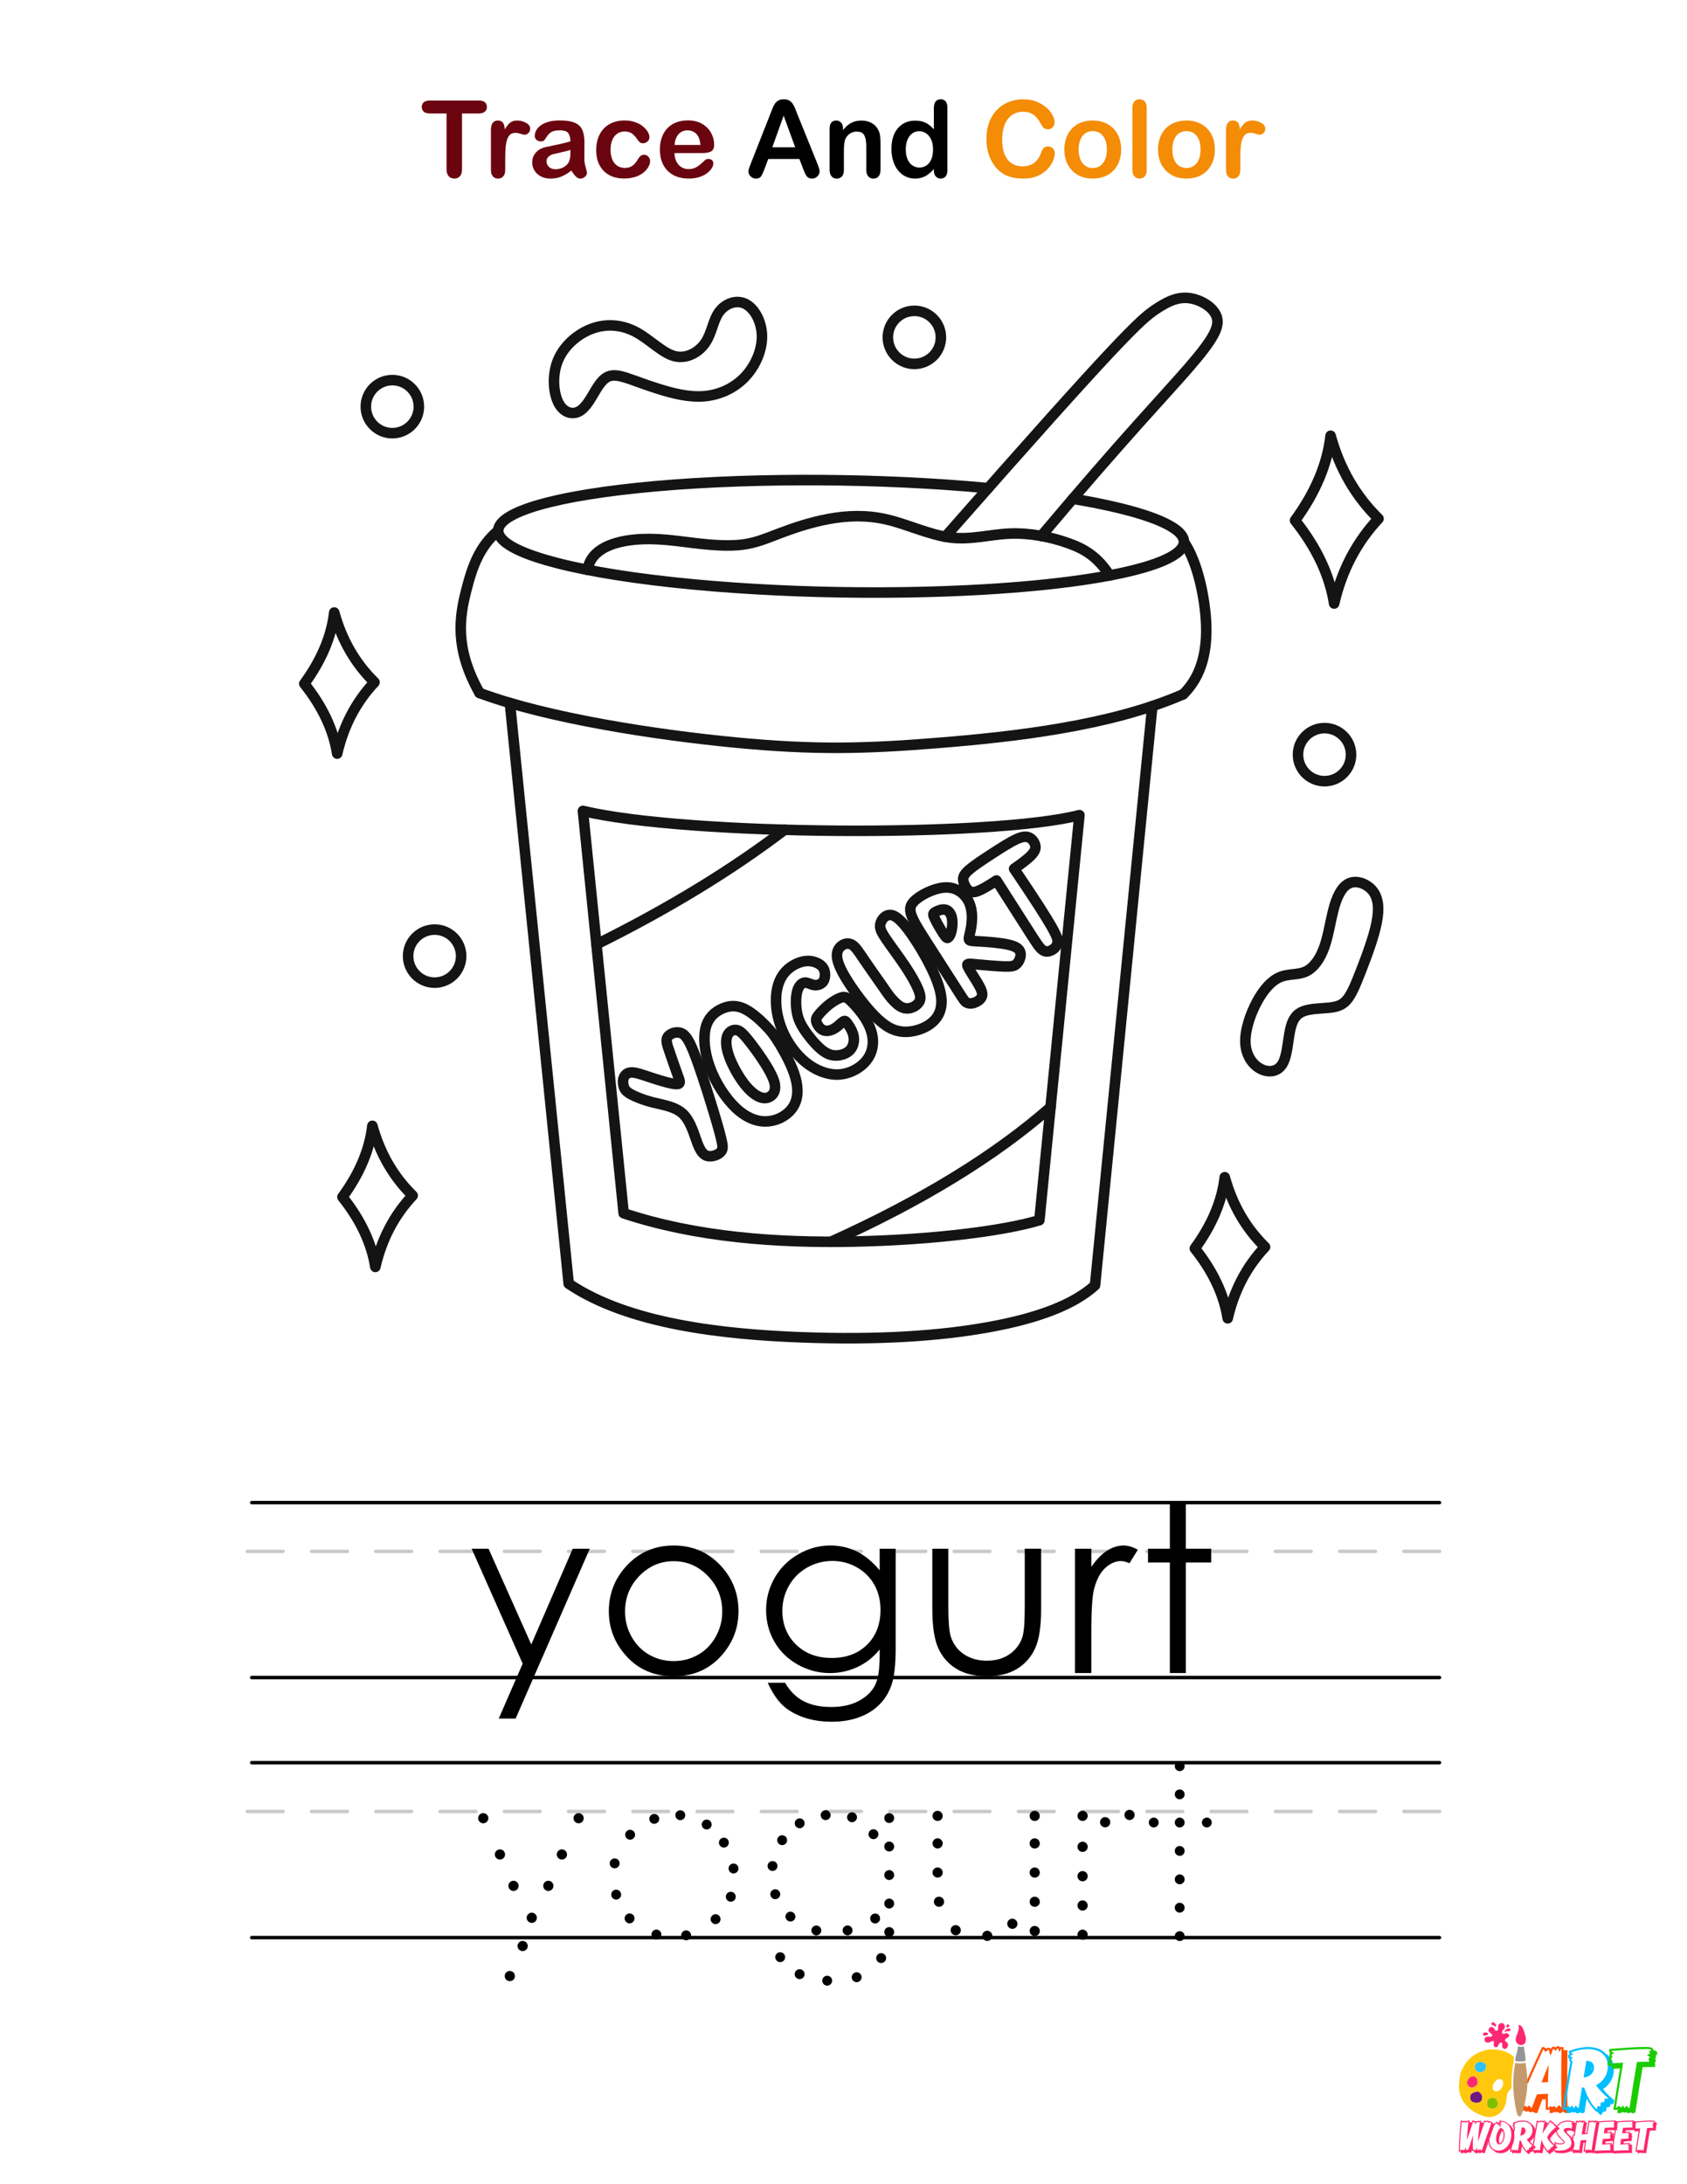 <?xml version="1.0" encoding="UTF-8"?> <svg xmlns="http://www.w3.org/2000/svg" xmlns:xlink="http://www.w3.org/1999/xlink" version="1.1" x="0px" y="0px" viewBox="0 0 612 792" style="enable-background:new 0 0 612 792;" xml:space="preserve"> <style type="text/css"> .st0{fill:#FFFFFF;} .st1{fill:#6D1782;} .st2{fill:#FF5100;} .st3{fill:#00BFFF;} .st4{fill:#1BCC00;} .st5{fill:#FD2873;} .st6{fill:#30C2F6;} .st7{fill:#80BF00;} .st8{fill:#C49A6C;} .st9{fill:#939598;} .st10{fill:#FFC80C;} .st11{fill:#FF266B;} .st12{fill:#6A040F;} .st13{fill:#F48C06;} .st14{fill:none;stroke:#CAC9C9;stroke-width:1.263;stroke-linecap:round;stroke-linejoin:round;} .st15{fill:none;stroke:#000000;stroke-width:1.263;stroke-linecap:round;stroke-linejoin:round;} .st16{fill:none;stroke:#141414;stroke-width:6.125;stroke-linecap:round;stroke-linejoin:round;} .st17{fill:none;stroke:#CAC9C9;stroke-width:1.267;stroke-linecap:round;stroke-linejoin:round;} .st18{fill:none;stroke:#000000;stroke-width:1.267;stroke-linecap:round;stroke-linejoin:round;} .st19{fill:#231F20;} .st20{fill:none;stroke:#141414;stroke-width:3.17;stroke-linecap:round;stroke-linejoin:round;} .st21{fill:none;stroke:#CAC9C9;stroke-width:1.503;stroke-linecap:round;stroke-linejoin:round;} .st22{fill:none;stroke:#000000;stroke-width:1.503;stroke-linecap:round;stroke-linejoin:round;} .st23{fill:none;stroke:#141414;stroke-width:7.289;stroke-linecap:round;stroke-linejoin:round;} .st24{fill:none;stroke:#CAC9C9;stroke-width:1.324;stroke-linecap:round;stroke-linejoin:round;} .st25{fill:none;stroke:#000000;stroke-width:1.324;stroke-linecap:round;stroke-linejoin:round;} .st26{fill:none;stroke:#141414;stroke-width:6.421;stroke-linecap:round;stroke-linejoin:round;} .st27{fill:none;stroke:#CAC9C9;stroke-width:1.253;stroke-linecap:round;stroke-linejoin:round;} .st28{fill:none;stroke:#000000;stroke-width:1.253;stroke-linecap:round;stroke-linejoin:round;} .st29{fill:none;stroke:#141414;stroke-width:3.814;stroke-linecap:round;stroke-linejoin:round;} .st30{fill:none;stroke:#CAC9C9;stroke-width:1.27;stroke-linecap:round;stroke-linejoin:round;} .st31{fill:none;stroke:#000000;stroke-width:1.27;stroke-linecap:round;stroke-linejoin:round;} .st32{fill:none;stroke:#141414;stroke-width:3.865;stroke-linecap:round;stroke-linejoin:round;} .st33{fill:none;stroke:#CAC9C9;stroke-width:1.332;stroke-linecap:round;stroke-linejoin:round;} .st34{fill:none;stroke:#000000;stroke-width:1.332;stroke-linecap:round;stroke-linejoin:round;} .st35{fill:none;stroke:#141414;stroke-width:3.333;stroke-linecap:round;stroke-linejoin:round;} .st36{fill:none;stroke:#CAC9C9;stroke-width:1.285;stroke-linecap:round;stroke-linejoin:round;} .st37{fill:none;stroke:#000000;stroke-width:1.285;stroke-linecap:round;stroke-linejoin:round;} .st38{fill:none;stroke:#141414;stroke-width:3.912;stroke-linecap:round;stroke-linejoin:round;} .st39{fill:none;stroke:#CAC9C9;stroke-width:1.232;stroke-linecap:round;stroke-linejoin:round;} .st40{fill:none;stroke:#000000;stroke-width:1.232;stroke-linecap:round;stroke-linejoin:round;} .st41{fill:none;stroke:#141414;stroke-width:5.978;stroke-linecap:round;stroke-linejoin:round;} .st42{fill:none;stroke:#CAC9C9;stroke-width:1.256;stroke-linecap:round;stroke-linejoin:round;} .st43{fill:none;stroke:#000000;stroke-width:1.256;stroke-linecap:round;stroke-linejoin:round;} .st44{fill:none;stroke:#141414;stroke-width:3.17;stroke-linecap:round;stroke-linejoin:round;} .st45{fill:none;stroke:#CAC9C9;stroke-width:1.255;stroke-linecap:round;stroke-linejoin:round;} .st46{fill:none;stroke:#000000;stroke-width:1.255;stroke-linecap:round;stroke-linejoin:round;} .st47{fill:none;stroke:#141414;stroke-width:3.82;stroke-linecap:round;stroke-linejoin:round;} .st48{fill:none;stroke:#CAC9C9;stroke-width:1.286;stroke-linecap:round;stroke-linejoin:round;} .st49{fill:none;stroke:#000000;stroke-width:1.286;stroke-linecap:round;stroke-linejoin:round;} .st50{fill:none;stroke:#141414;stroke-width:3.912;stroke-linecap:round;stroke-linejoin:round;} .st51{fill:none;stroke:#CAC9C9;stroke-width:1.269;stroke-linecap:round;stroke-linejoin:round;} .st52{fill:none;stroke:#000000;stroke-width:1.269;stroke-linecap:round;stroke-linejoin:round;} .st53{fill:none;stroke:#141414;stroke-width:3.863;stroke-linecap:round;stroke-linejoin:round;} .st54{fill:none;stroke:#000000;stroke-width:1.28;stroke-linecap:round;stroke-linejoin:round;} .st55{fill:none;stroke:#CAC9C9;stroke-width:1.28;stroke-linecap:round;stroke-linejoin:round;} .st56{fill:none;stroke:#141414;stroke-width:3.896;stroke-linecap:round;stroke-linejoin:round;} .st57{fill:none;stroke:#CAC9C9;stroke-width:1.262;stroke-linecap:round;stroke-linejoin:round;} .st58{fill:none;stroke:#000000;stroke-width:1.262;stroke-linecap:round;stroke-linejoin:round;} .st59{fill:none;stroke:#141414;stroke-width:3.842;stroke-linecap:round;stroke-linejoin:round;} .st60{fill:none;stroke:#CAC9C9;stroke-width:1.404;stroke-linecap:round;stroke-linejoin:round;} .st61{fill:none;stroke:#000000;stroke-width:1.404;stroke-linecap:round;stroke-linejoin:round;} .st62{fill:none;stroke:#141414;stroke-width:6.809;stroke-linecap:round;stroke-linejoin:round;} .st63{fill:none;stroke:#CAC9C9;stroke-width:1.337;stroke-linecap:round;stroke-linejoin:round;} .st64{fill:none;stroke:#000000;stroke-width:1.337;stroke-linecap:round;stroke-linejoin:round;} .st65{fill:none;stroke:#141414;stroke-width:7.486;stroke-linecap:round;stroke-linejoin:round;} .st66{fill:none;stroke:#CAC9C9;stroke-width:1.27;stroke-linecap:round;stroke-linejoin:round;} .st67{fill:none;stroke:#000000;stroke-width:1.27;stroke-linecap:round;stroke-linejoin:round;} .st68{fill:none;stroke:#141414;stroke-width:5.106;stroke-linecap:round;stroke-linejoin:round;} .st69{fill:none;stroke:#CAC9C9;stroke-width:1.272;stroke-linecap:round;stroke-linejoin:round;} .st70{fill:none;stroke:#000000;stroke-width:1.272;stroke-linecap:round;stroke-linejoin:round;} .st71{fill:none;stroke:#141414;stroke-width:3.872;stroke-linecap:round;stroke-linejoin:round;} .st72{fill:none;stroke:#CAC9C9;stroke-width:1.224;stroke-linecap:round;stroke-linejoin:round;} .st73{fill:none;stroke:#000000;stroke-width:1.224;stroke-linecap:round;stroke-linejoin:round;} .st74{fill:none;stroke:#141414;stroke-width:3.062;stroke-linecap:round;stroke-linejoin:round;} .st75{fill:none;stroke:#CAC9C9;stroke-width:1.3;stroke-linecap:round;stroke-linejoin:round;} .st76{fill:none;stroke:#000000;stroke-width:1.3;stroke-linecap:round;stroke-linejoin:round;} .st77{fill:none;stroke:#141414;stroke-width:6.306;stroke-linecap:round;stroke-linejoin:round;} .st78{fill:none;stroke:#CAC9C9;stroke-width:1.366;stroke-linecap:round;stroke-linejoin:round;} .st79{fill:none;stroke:#000000;stroke-width:1.366;stroke-linecap:round;stroke-linejoin:round;} .st80{fill:none;stroke:#141414;stroke-width:7.645;stroke-linecap:round;stroke-linejoin:round;} .st81{fill:none;stroke:#CAC9C9;stroke-width:1.262;stroke-linecap:round;stroke-linejoin:round;} .st82{fill:none;stroke:#000000;stroke-width:1.262;stroke-linecap:round;stroke-linejoin:round;} .st83{fill:none;stroke:#141414;stroke-width:3.842;stroke-linecap:round;stroke-linejoin:round;} .st84{fill:none;stroke:#CAC9C9;stroke-width:1.269;stroke-linecap:round;stroke-linejoin:round;} .st85{fill:none;stroke:#000000;stroke-width:1.269;stroke-linecap:round;stroke-linejoin:round;} .st86{fill:none;stroke:#141414;stroke-width:6.153;stroke-linecap:round;stroke-linejoin:round;} .st87{fill:none;stroke:#CAC9C9;stroke-width:1.242;stroke-linecap:round;stroke-linejoin:round;} .st88{fill:none;stroke:#000000;stroke-width:1.242;stroke-linecap:round;stroke-linejoin:round;} .st89{fill:none;stroke:#141414;stroke-width:3.937;stroke-linecap:round;stroke-linejoin:round;} .st90{fill:none;stroke:#CAC9C9;stroke-width:1.32;stroke-linecap:round;stroke-linejoin:round;} .st91{fill:none;stroke:#000000;stroke-width:1.32;stroke-linecap:round;stroke-linejoin:round;} .st92{fill:none;stroke:#141414;stroke-width:6.4;stroke-linecap:round;stroke-linejoin:round;} .st93{fill:none;stroke:#CAC9C9;stroke-width:1.414;stroke-linecap:round;stroke-linejoin:round;} .st94{fill:none;stroke:#000000;stroke-width:1.414;stroke-linecap:round;stroke-linejoin:round;} .st95{fill:none;stroke:#141414;stroke-width:7.912;stroke-linecap:round;stroke-linejoin:round;} .st96{fill:none;stroke:#CAC9C9;stroke-width:1.255;stroke-linecap:round;stroke-linejoin:round;} .st97{fill:none;stroke:#000000;stroke-width:1.255;stroke-linecap:round;stroke-linejoin:round;} .st98{fill:none;stroke:#141414;stroke-width:3.818;stroke-linecap:round;stroke-linejoin:round;} .st99{fill:none;stroke:#CAC9C9;stroke-width:1.219;stroke-linecap:round;stroke-linejoin:round;} .st100{fill:none;stroke:#000000;stroke-width:1.219;stroke-linecap:round;stroke-linejoin:round;} .st101{fill:none;stroke:#141414;stroke-width:3.709;stroke-linecap:round;stroke-linejoin:round;} .st102{fill:none;stroke:#141414;stroke-width:3.876;stroke-linecap:round;stroke-linejoin:round;} .st103{fill:none;stroke:#CAC9C9;stroke-width:1.223;stroke-linecap:round;stroke-linejoin:round;} .st104{fill:none;stroke:#000000;stroke-width:1.223;stroke-linecap:round;stroke-linejoin:round;} .st105{fill:none;stroke:#CAC9C9;stroke-width:1.329;stroke-linecap:round;stroke-linejoin:round;} .st106{fill:none;stroke:#000000;stroke-width:1.329;stroke-linecap:round;stroke-linejoin:round;} .st107{fill:none;stroke:#141414;stroke-width:6.444;stroke-linecap:round;stroke-linejoin:round;} .st108{fill:none;stroke:#CAC9C9;stroke-width:1.246;stroke-linecap:round;stroke-linejoin:round;} .st109{fill:none;stroke:#000000;stroke-width:1.246;stroke-linecap:round;stroke-linejoin:round;} .st110{fill:none;stroke:#141414;stroke-width:3.95;stroke-linecap:round;stroke-linejoin:round;} .st111{fill:none;stroke:#CAC9C9;stroke-width:1.277;stroke-linecap:round;stroke-linejoin:round;} .st112{fill:none;stroke:#000000;stroke-width:1.277;stroke-linecap:round;stroke-linejoin:round;} .st113{fill:none;stroke:#141414;stroke-width:6.195;stroke-linecap:round;stroke-linejoin:round;} .st114{fill:none;stroke:#CAC9C9;stroke-width:1.252;stroke-linecap:round;stroke-linejoin:round;} .st115{fill:none;stroke:#000000;stroke-width:1.252;stroke-linecap:round;stroke-linejoin:round;} .st116{fill:none;stroke:#141414;stroke-width:3.809;stroke-linecap:round;stroke-linejoin:round;} .st117{fill:none;stroke:#CAC9C9;stroke-width:1.278;stroke-linecap:round;stroke-linejoin:round;} .st118{fill:none;stroke:#000000;stroke-width:1.278;stroke-linecap:round;stroke-linejoin:round;} .st119{fill:none;stroke:#141414;stroke-width:6.196;stroke-linecap:round;stroke-linejoin:round;} .st120{fill:none;stroke:#CAC9C9;stroke-width:1.373;stroke-linecap:round;stroke-linejoin:round;} .st121{fill:none;stroke:#000000;stroke-width:1.373;stroke-linecap:round;stroke-linejoin:round;} .st122{fill:none;stroke:#141414;stroke-width:7.684;stroke-linecap:round;stroke-linejoin:round;} .st123{fill:none;stroke:#000000;stroke-width:1.224;stroke-linecap:round;stroke-linejoin:round;} .st124{fill:none;stroke:#CAC9C9;stroke-width:1.224;stroke-linecap:round;stroke-linejoin:round;} .st125{fill:none;stroke:#141414;stroke-width:3.726;stroke-linecap:round;stroke-linejoin:round;} .st126{fill:none;stroke:#CAC9C9;stroke-width:1.26;stroke-linecap:round;stroke-linejoin:round;} .st127{fill:none;stroke:#000000;stroke-width:1.26;stroke-linecap:round;stroke-linejoin:round;} .st128{fill:none;stroke:#141414;stroke-width:6.111;stroke-linecap:round;stroke-linejoin:round;} .st129{fill:none;stroke:#CAC9C9;stroke-width:1.263;stroke-linecap:round;stroke-linejoin:round;} .st130{fill:none;stroke:#000000;stroke-width:1.263;stroke-linecap:round;stroke-linejoin:round;} .st131{fill:none;stroke:#141414;stroke-width:3.843;stroke-linecap:round;stroke-linejoin:round;} .st132{fill:none;stroke:#CAC9C9;stroke-width:1.407;stroke-linecap:round;stroke-linejoin:round;} .st133{fill:none;stroke:#000000;stroke-width:1.407;stroke-linecap:round;stroke-linejoin:round;} .st134{fill:none;stroke:#141414;stroke-width:6.822;stroke-linecap:round;stroke-linejoin:round;} .st135{fill:none;stroke:#CAC9C9;stroke-width:1.571;stroke-linecap:round;stroke-linejoin:round;} .st136{fill:none;stroke:#000000;stroke-width:1.571;stroke-linecap:round;stroke-linejoin:round;} .st137{fill:none;stroke:#141414;stroke-width:9.167;stroke-linecap:round;stroke-linejoin:round;} .st138{fill:none;stroke:#000000;stroke-width:1.297;stroke-linecap:round;stroke-linejoin:round;} .st139{fill:none;stroke:#CAC9C9;stroke-width:1.297;stroke-linecap:round;stroke-linejoin:round;} .st140{fill:none;stroke:#141414;stroke-width:3.946;stroke-linecap:round;stroke-linejoin:round;} .st141{fill:none;stroke:#CAC9C9;stroke-width:1.263;stroke-linecap:round;stroke-linejoin:round;} .st142{fill:none;stroke:#000000;stroke-width:1.263;stroke-linecap:round;stroke-linejoin:round;} .st143{fill:none;stroke:#141414;stroke-width:3.842;stroke-linecap:round;stroke-linejoin:round;} .st144{fill:none;stroke:#CAC9C9;stroke-width:1.308;stroke-linecap:round;stroke-linejoin:round;} .st145{fill:none;stroke:#000000;stroke-width:1.308;stroke-linecap:round;stroke-linejoin:round;} .st146{fill:none;stroke:#141414;stroke-width:7.632;stroke-linecap:round;stroke-linejoin:round;} .st147{fill:none;stroke:#CAC9C9;stroke-width:1.343;stroke-linecap:round;stroke-linejoin:round;} .st148{fill:none;stroke:#000000;stroke-width:1.343;stroke-linecap:round;stroke-linejoin:round;} .st149{fill:none;stroke:#141414;stroke-width:6.513;stroke-linecap:round;stroke-linejoin:round;} .st150{fill:none;stroke:#CAC9C9;stroke-width:1.265;stroke-linecap:round;stroke-linejoin:round;} .st151{fill:none;stroke:#000000;stroke-width:1.265;stroke-linecap:round;stroke-linejoin:round;} .st152{fill:none;stroke:#141414;stroke-width:3.849;stroke-linecap:round;stroke-linejoin:round;} .st153{fill:none;stroke:#CAC9C9;stroke-width:1.315;stroke-linecap:round;stroke-linejoin:round;} .st154{fill:none;stroke:#000000;stroke-width:1.315;stroke-linecap:round;stroke-linejoin:round;} .st155{fill:none;stroke:#141414;stroke-width:6.378;stroke-linecap:round;stroke-linejoin:round;} .st156{fill:none;stroke:#CAC9C9;stroke-width:1.234;stroke-linecap:round;stroke-linejoin:round;} .st157{fill:none;stroke:#000000;stroke-width:1.234;stroke-linecap:round;stroke-linejoin:round;} .st158{fill:none;stroke:#141414;stroke-width:3.755;stroke-linecap:round;stroke-linejoin:round;} .st159{fill:none;stroke:#CAC9C9;stroke-width:1.323;stroke-linecap:round;stroke-linejoin:round;} .st160{fill:none;stroke:#000000;stroke-width:1.323;stroke-linecap:round;stroke-linejoin:round;} .st161{fill:none;stroke:#141414;stroke-width:6.416;stroke-linecap:round;stroke-linejoin:round;} .st162{fill:none;stroke:#CAC9C9;stroke-width:1.331;stroke-linecap:round;stroke-linejoin:round;} .st163{fill:none;stroke:#000000;stroke-width:1.331;stroke-linecap:round;stroke-linejoin:round;} .st164{fill:none;stroke:#141414;stroke-width:7.766;stroke-linecap:round;stroke-linejoin:round;} .st165{fill:none;stroke:#000000;stroke-width:1.266;stroke-linecap:round;stroke-linejoin:round;} .st166{fill:none;stroke:#CAC9C9;stroke-width:1.266;stroke-linecap:round;stroke-linejoin:round;} .st167{fill:none;stroke:#141414;stroke-width:3.853;stroke-linecap:round;stroke-linejoin:round;} .st168{fill:none;stroke:#CAC9C9;stroke-width:1.312;stroke-linecap:round;stroke-linejoin:round;} .st169{fill:none;stroke:#000000;stroke-width:1.312;stroke-linecap:round;stroke-linejoin:round;} .st170{fill:none;stroke:#141414;stroke-width:6.365;stroke-linecap:round;stroke-linejoin:round;} .st171{fill:none;stroke:#CAC9C9;stroke-width:1.308;stroke-linecap:round;stroke-linejoin:round;} .st172{fill:none;stroke:#000000;stroke-width:1.308;stroke-linecap:round;stroke-linejoin:round;} .st173{fill:none;stroke:#141414;stroke-width:7.359;stroke-linecap:round;stroke-linejoin:round;} .st174{fill:none;stroke:#CAC9C9;stroke-width:1.25;stroke-linecap:round;stroke-linejoin:round;} .st175{fill:none;stroke:#000000;stroke-width:1.25;stroke-linecap:round;stroke-linejoin:round;} .st176{fill:none;stroke:#141414;stroke-width:3.805;stroke-linecap:round;stroke-linejoin:round;} .st177{fill:none;stroke:#CAC9C9;stroke-width:1.295;stroke-linecap:round;stroke-linejoin:round;} .st178{fill:none;stroke:#000000;stroke-width:1.295;stroke-linecap:round;stroke-linejoin:round;} .st179{fill:none;stroke:#141414;stroke-width:6.282;stroke-linecap:round;stroke-linejoin:round;} .st180{fill:none;stroke:#CAC9C9;stroke-width:1.383;stroke-linecap:round;stroke-linejoin:round;} .st181{fill:none;stroke:#000000;stroke-width:1.383;stroke-linecap:round;stroke-linejoin:round;} .st182{fill:none;stroke:#141414;stroke-width:6.707;stroke-linecap:round;stroke-linejoin:round;} .st183{fill:none;stroke:#CAC9C9;stroke-width:1.259;stroke-linecap:round;stroke-linejoin:round;} .st184{fill:none;stroke:#000000;stroke-width:1.035;stroke-linecap:round;stroke-linejoin:round;} .st185{fill:none;stroke:#000000;stroke-width:1.259;stroke-linecap:round;stroke-linejoin:round;} .st186{fill:none;stroke:#000000;stroke-width:1.305;stroke-linecap:round;stroke-linejoin:round;} .st187{fill:none;stroke:#141414;stroke-width:3.832;stroke-linecap:round;stroke-linejoin:round;} .st188{fill:none;stroke:#CAC9C9;stroke-width:1.327;stroke-linecap:round;stroke-linejoin:round;} .st189{fill:none;stroke:#000000;stroke-width:1.327;stroke-linecap:round;stroke-linejoin:round;} .st190{fill:none;stroke:#141414;stroke-width:7.743;stroke-linecap:round;stroke-linejoin:round;} .st191{fill:none;stroke:#CAC9C9;stroke-width:1.567;stroke-linecap:round;stroke-linejoin:round;} .st192{fill:none;stroke:#000000;stroke-width:1.567;stroke-linecap:round;stroke-linejoin:round;} .st193{fill:none;stroke:#141414;stroke-width:7.599;stroke-linecap:round;stroke-linejoin:round;} .st194{fill:none;stroke:#CAC9C9;stroke-width:1.255;stroke-linecap:round;stroke-linejoin:round;} .st195{fill:none;stroke:#000000;stroke-width:1.255;stroke-linecap:round;stroke-linejoin:round;} .st196{fill:none;stroke:#141414;stroke-width:3.819;stroke-linecap:round;stroke-linejoin:round;} .st197{fill:none;stroke:#CAC9C9;stroke-width:1.258;stroke-linecap:round;stroke-linejoin:round;} .st198{fill:none;stroke:#000000;stroke-width:1.258;stroke-linecap:round;stroke-linejoin:round;} .st199{fill:none;stroke:#141414;stroke-width:3.83;stroke-linecap:round;stroke-linejoin:round;} .st200{fill:none;stroke:#CAC9C9;stroke-width:1.357;stroke-linecap:round;stroke-linejoin:round;} .st201{fill:none;stroke:#000000;stroke-width:1.357;stroke-linecap:round;stroke-linejoin:round;} .st202{fill:none;stroke:#141414;stroke-width:6.579;stroke-linecap:round;stroke-linejoin:round;} .st203{fill:none;stroke:#CAC9C9;stroke-width:1.294;stroke-linecap:round;stroke-linejoin:round;} .st204{fill:none;stroke:#000000;stroke-width:1.294;stroke-linecap:round;stroke-linejoin:round;} .st205{fill:none;stroke:#141414;stroke-width:3.938;stroke-linecap:round;stroke-linejoin:round;} .st206{fill:none;stroke:#CAC9C9;stroke-width:1.319;stroke-linecap:round;stroke-linejoin:round;} .st207{fill:none;stroke:#000000;stroke-width:1.319;stroke-linecap:round;stroke-linejoin:round;} .st208{fill:none;stroke:#141414;stroke-width:6.399;stroke-linecap:round;stroke-linejoin:round;} .st209{fill:none;stroke:#CAC9C9;stroke-width:1.262;stroke-linecap:round;stroke-linejoin:round;} .st210{fill:none;stroke:#000000;stroke-width:1.262;stroke-linecap:round;stroke-linejoin:round;} .st211{fill:none;stroke:#141414;stroke-width:7.101;stroke-linecap:round;stroke-linejoin:round;} .st212{fill:none;stroke:#000000;stroke-width:1.277;stroke-linecap:round;stroke-linejoin:round;} .st213{fill:none;stroke:#CAC9C9;stroke-width:1.277;stroke-linecap:round;stroke-linejoin:round;} .st214{fill:none;stroke:#141414;stroke-width:3.887;stroke-linecap:round;stroke-linejoin:round;} .st215{fill:none;stroke:#CAC9C9;stroke-width:1.329;stroke-linecap:round;stroke-linejoin:round;} .st216{fill:none;stroke:#000000;stroke-width:1.329;stroke-linecap:round;stroke-linejoin:round;} .st217{fill:none;stroke:#141414;stroke-width:5.99;stroke-linecap:round;stroke-linejoin:round;} .st218{fill:none;stroke:#CAC9C9;stroke-width:1.245;stroke-linecap:round;stroke-linejoin:round;} .st219{fill:none;stroke:#000000;stroke-width:1.245;stroke-linecap:round;stroke-linejoin:round;} .st220{fill:none;stroke:#141414;stroke-width:3.79;stroke-linecap:round;stroke-linejoin:round;} .st221{fill:none;stroke:#CAC9C9;stroke-width:1.417;stroke-linecap:round;stroke-linejoin:round;} .st222{fill:none;stroke:#000000;stroke-width:1.417;stroke-linecap:round;stroke-linejoin:round;} .st223{fill:none;stroke:#141414;stroke-width:6.871;stroke-linecap:round;stroke-linejoin:round;} .st224{fill:none;stroke:#141414;stroke-width:3.888;stroke-linecap:round;stroke-linejoin:round;} .st225{fill:none;stroke:#CAC9C9;stroke-width:1.29;stroke-linecap:round;stroke-linejoin:round;} .st226{fill:none;stroke:#000000;stroke-width:1.29;stroke-linecap:round;stroke-linejoin:round;} .st227{fill:none;stroke:#141414;stroke-width:3.927;stroke-linecap:round;stroke-linejoin:round;} .st228{fill:none;stroke:#CAC9C9;stroke-width:1.348;stroke-linecap:round;stroke-linejoin:round;} .st229{fill:none;stroke:#000000;stroke-width:1.348;stroke-linecap:round;stroke-linejoin:round;} .st230{fill:none;stroke:#141414;stroke-width:7.589;stroke-linecap:round;stroke-linejoin:round;} .st231{fill:none;stroke:#CAC9C9;stroke-width:1.272;stroke-linecap:round;stroke-linejoin:round;} .st232{fill:none;stroke:#000000;stroke-width:1.272;stroke-linecap:round;stroke-linejoin:round;} .st233{fill:none;stroke:#141414;stroke-width:3.872;stroke-linecap:round;stroke-linejoin:round;} .st234{fill:none;stroke:#CAC9C9;stroke-width:1.336;stroke-linecap:round;stroke-linejoin:round;} .st235{fill:none;stroke:#000000;stroke-width:1.336;stroke-linecap:round;stroke-linejoin:round;} .st236{fill:none;stroke:#141414;stroke-width:6.018;stroke-linecap:round;stroke-linejoin:round;} .st237{fill:none;stroke:#CAC9C9;stroke-width:1.257;stroke-linecap:round;stroke-linejoin:round;} .st238{fill:none;stroke:#000000;stroke-width:1.257;stroke-linecap:round;stroke-linejoin:round;} .st239{fill:none;stroke:#141414;stroke-width:3.825;stroke-linecap:round;stroke-linejoin:round;} .st240{fill:none;stroke:#CAC9C9;stroke-width:1.363;stroke-linecap:round;stroke-linejoin:round;} .st241{fill:none;stroke:#000000;stroke-width:1.363;stroke-linecap:round;stroke-linejoin:round;} .st242{fill:none;stroke:#141414;stroke-width:7.955;stroke-linecap:round;stroke-linejoin:round;} .st243{fill:none;stroke:#CAC9C9;stroke-width:1.279;stroke-linecap:round;stroke-linejoin:round;} .st244{fill:none;stroke:#000000;stroke-width:1.279;stroke-linecap:round;stroke-linejoin:round;} .st245{fill:none;stroke:#141414;stroke-width:6.204;stroke-linecap:round;stroke-linejoin:round;} .st246{fill:none;stroke:#CAC9C9;stroke-width:1.247;stroke-linecap:round;stroke-linejoin:round;} .st247{fill:none;stroke:#000000;stroke-width:1.247;stroke-linecap:round;stroke-linejoin:round;} .st248{fill:none;stroke:#141414;stroke-width:3.119;stroke-linecap:round;stroke-linejoin:round;} .st249{fill:none;stroke:#CAC9C9;stroke-width:1.506;stroke-linecap:round;stroke-linejoin:round;} .st250{fill:none;stroke:#000000;stroke-width:1.506;stroke-linecap:round;stroke-linejoin:round;} .st251{fill:none;stroke:#141414;stroke-width:7.306;stroke-linecap:round;stroke-linejoin:round;} .st252{fill:none;stroke:#CAC9C9;stroke-width:1.341;stroke-linecap:round;stroke-linejoin:round;} .st253{fill:none;stroke:#000000;stroke-width:1.341;stroke-linecap:round;stroke-linejoin:round;} .st254{fill:none;stroke:#141414;stroke-width:7.826;stroke-linecap:round;stroke-linejoin:round;} </style> <g id="white_bg"> <rect class="st0" width="612" height="792"></rect> </g> <g id="logo"> <g> <rect x="518.4" y="733.28" class="st0" width="93.6" height="58.72"></rect> <g> <path class="st1" d="M536.64,758.6c-0.65-0.46-2.14,0.05-2.76,0.54c-0.75,0.6-0.75,2.1-0.07,2.77c0.17,0.17,0.4,0.27,0.63,0.36 c0.89,0.33,1.99,0.39,2.7-0.24c0.49-0.44,0.7-1.16,0.58-1.81C537.6,759.56,537.18,758.98,536.64,758.6z"></path> <g> <path class="st2" d="M551.59,764.16c-0.03,0-0.03-0.03-0.03-0.06c-0.18,0.09-0.36,0.15-0.61,0.15c-0.15,0-0.52-0.12-1.13-0.46 l0.27-0.64c0.61-1.4,1.22-2.83,1.86-4.26c-0.27-0.18-0.46-0.33-0.46-0.76c0-0.4,0.18-0.61,0.43-0.76 c-0.12-0.15-0.21-0.33-0.21-0.61c0-0.24,0.06-0.43,0.15-0.55c-0.21-0.24-0.3-0.64-0.18-1.34c0.33-0.03,1.22-0.12,1.55-0.15 c0.33-0.03,0.21-0.03,0.55-0.06c1.79-4.02,3.8-8.46,5.63-12.41c0.97,0,1.25,0.3,1.43,0.7c0.24-0.24,0.52-0.43,0.88-0.43 c0.43,0,0.67,0.18,0.85,0.46c0.21-0.49,0.49-0.85,1-0.85c0.37,0,0.55,0.15,0.73,0.33c0.21-0.27,0.46-0.49,0.85-0.49 c0.37,0,0.58,0.15,0.73,0.37c0.15-0.06,0.33-0.09,0.55-0.09l0.79,0.06v1.06c0.03,0.03,0.06,0.06,0.09,0.12 c0.12-0.06,0.3-0.09,0.55-0.09l0.79,0.06c-0.06,3.5-0.09,7.79-0.09,11.35s0.03,7.88,0.09,11.41c-1.22,0-1.46-0.3-1.67-0.64 c-0.3,0.33-0.58,0.64-1.03,0.64c-0.46,0-0.67-0.24-0.82-0.49c-0.18,0.09-0.4,0.21-0.67,0.21c-0.27,0-0.43-0.06-0.58-0.15 c-0.24,0.21-0.64,0.43-1.7,0.43v-1.37c-0.27,0.12-0.7,0.21-1.43,0.21v-3.86c-0.37,0.03-0.76,0.06-1.25,0.09 c-0.3,0.79-0.61,1.64-0.91,2.43c-0.24,0.67-0.67,1.83-0.91,2.49c-1.03,0-1.43-0.27-1.67-0.58c-0.18,0.15-0.4,0.27-0.7,0.27 c-0.46,0-0.64-0.18-0.79-0.4c-0.18,0.09-0.4,0.18-0.64,0.18c-0.52,0-0.76-0.18-0.91-0.46c-0.15,0.09-0.33,0.15-0.58,0.15 c-0.18,0-0.55-0.12-1.16-0.46L551.59,764.16z M551.86,763.04c0.4,0,0.12,0.76,0.58,0.76c0.24,0,0.58-0.24,0.85-0.24 c0.4,0,0.3,0.46,0.58,0.46s0.58-0.52,0.91-0.52c0.43,0,0.21,0.82,0.94,0.82c0.61-1.61,1.19-3.26,1.83-4.9 c1.37-0.09,2.77-0.15,3.99-0.21c-0.03,1.7-0.03,3.44-0.03,5.11c0.43,0,0.7-0.61,1-0.61c0.24,0,0.24,0.33,0.52,0.33 c0.24,0,0.46-0.3,0.79-0.3c0.43,0,0.49,0.58,0.7,0.58c0.27,0,0.73-0.88,1.1-0.88c0.4,0,0.64,0.88,0.85,0.88 c-0.12-7.03-0.12-14.27,0-21.29c-0.55-0.09-0.33,0.91-0.67,0.91c-0.36,0-0.36-1.19-0.64-1.19c-0.21,0-0.64,0.82-0.94,0.82 c-0.27,0-0.43-0.67-0.64-0.67c-0.43,0-0.67,2.22-1.13,2.22c-0.4,0-0.24-1.83-0.73-1.83c-0.3,0-0.73,0.67-1.06,0.67 c-0.43,0-0.46-0.94-0.76-0.94c-1.89,4.11-3.77,8.24-5.6,12.38c-0.67,0.06-1.31,0.12-1.98,0.18c-0.03,0.18,0.91,0.49,0.91,0.67 c0,0.18-0.76,0.27-0.76,0.52s0.82,0.4,0.82,0.64c0,0.3-1.03,0.52-1.03,0.73c0,0.15,0.73,0.24,0.46,0.88 c-0.64,1.49-1.28,2.98-1.92,4.44C551.19,763.67,551.49,763.04,551.86,763.04z M561.78,748.71c-0.09,2.07-0.15,4.14-0.18,6.24 c-0.79,0.03-1.58,0.12-2.37,0.15C560.04,752.97,560.92,750.81,561.78,748.71z"></path> <path class="st3" d="M568.29,766.17l0.12-0.82c0.03-0.15,0.03-0.3,0.06-0.46c-0.18,0.09-0.4,0.18-0.7,0.18l-0.91-0.06l0.12-0.82 c0.88-5.93,1.79-11.38,2.68-16.52c-0.21-0.21-0.43-0.4-0.43-0.85c0-0.15,0.03-0.27,0.06-0.37c-0.27-0.12-0.46-0.33-0.46-0.79 c0-0.4,0.24-0.67,0.58-0.91c-0.15-0.21-0.27-0.49-0.4-0.91c2.13-0.97,4.9-1.58,7.06-1.58c2.8,0,4.96,0.82,6.33,2.31 c1.98,1.19,3.07,3.19,3.07,5.84c0,3.01-1.52,5.6-3.92,7.09c1.03,1.37,2.74,3.07,3.95,3.95l0.03,0.46c0,0.82-0.4,1.06-0.97,1.06 c-0.12,0-0.21-0.03-0.3-0.06v0.15c0,0.64-0.24,1.1-1.31,1.1h-0.18c0,0.06,0.03,0.15,0.03,0.21c0,1.06-0.03,1.34-1.25,1.34 c-0.06,0.3-0.27,0.7-0.85,1.25c-0.43-0.33-0.88-0.76-1.31-1.25c-0.03,0.03-0.06,0.06-0.09,0.12c-1.37-1.1-2.65-2.83-3.71-4.81 c-0.24,1.67-0.52,3.41-0.76,4.96c-0.43,0.18-0.7,0.27-0.88,0.27c-0.4,0-0.64-0.15-0.82-0.37c-0.18,0.24-0.43,0.43-0.79,0.43 c-0.46,0-0.67-0.18-0.82-0.46c-0.15,0.09-0.33,0.18-0.58,0.18c-0.37,0-0.58-0.12-0.73-0.27c-0.24,0.24-0.52,0.46-1,0.46 L568.29,766.17z M567.8,764.31c0.46,0,0.7-0.7,1.09-0.7c0.33,0,0.27,0.52,0.61,0.52c0.33,0,0.55-0.58,0.82-0.58 c0.33,0,0.3,0.85,0.58,0.85c0.27,0,0.46-0.82,0.76-0.82c0.36,0,0.49,1,1.06,0.73c0.37-2.46,0.76-4.93,1.16-7.36 c0.27,0.03,0.61,0.03,0.88,0.03c1,3.35,2.74,6.42,4.47,7.82c0.37-0.37-0.06-1.1,0.43-1.1c0.18,0,0.49,0.12,0.7,0.12 c0.15,0,0.27-0.06,0.27-0.3c0-0.4-0.3-1.28,0.88-1.28c1.1,0,0.18-0.79,0.64-1.19c0.09-0.09,0.21-0.12,0.33-0.12 c0.24,0,0.49,0.12,0.64,0.12c0.15,0,0.24-0.09,0.21-0.36c-1.31-0.94-3.38-3.13-4.32-4.59c2.59-1.28,4.26-3.8,4.26-6.84 c0-3.89-2.71-6.24-7.21-6.24c-2.07,0-4.47,0.49-6.14,1.25c0.12,0.4,0.73,0.24,0.73,0.43c0,0.24-1.06,0.73-1.06,0.97 c0,0.21,0.88,0.03,0.88,0.37c0,0.24-0.49,0.49-0.49,0.79c0,0.27,0.43,0.3,0.46,0.76C569.53,752.78,568.62,758.29,567.8,764.31z M575.5,747.22c1.83,0.09,2.77,0.94,2.77,2.49c0,1.95-1.52,3.38-3.8,3.62C574.8,751.26,575.16,749.22,575.5,747.22z M577.5,749.71v-0.21c-0.09,0.43-0.15,0.85-0.24,1.28C577.41,750.47,577.5,750.11,577.5,749.71z"></path> <path class="st4" d="M599.68,749.5c-1.25,0-2.1,0-3.77,0.06c-0.91,5.26-1.83,10.92-2.65,16.43c-0.43,0.18-0.7,0.27-0.88,0.27 c-0.43,0-0.67-0.18-0.85-0.4c-0.18,0.21-0.4,0.36-0.76,0.36c-0.4,0-0.64-0.15-0.76-0.4c-0.18,0.12-0.37,0.21-0.64,0.21 c-0.37,0-0.58-0.12-0.73-0.27c-0.24,0.24-0.52,0.46-1,0.46l-0.91-0.06c0.06-0.43,0.12-0.85,0.18-1.31 c-0.18,0.12-0.4,0.21-0.7,0.21l-0.91-0.06c0.73-4.81,1.61-10.22,2.4-15.03c-1.06,0.09-2.22,0.15-3.1,0.24 c0-0.64,0.06-1.03,0.18-1.28c-0.58,0.03-1.13,0.09-1.61,0.12c0-1.28,0.27-1.52,0.61-1.79c0.03,0,0.06-0.06,0.09-0.06 c-0.12-0.15-0.24-0.33-0.24-0.67c0-0.4,0.21-0.64,0.43-0.85c-0.12-0.15-0.21-0.37-0.21-0.64s0.09-0.49,0.24-0.64 c-0.18-0.18-0.3-0.4-0.3-0.73l0.06-0.7c0.46-0.03,1.55-0.12,2.01-0.15c3.56-0.27,7.33-0.58,10.86-0.58h0.64 c1.03,0,2.43,0.12,2.43,1.1v0.12c0.76,0.09,1.43,0.36,1.43,1.03c0,0.49-0.24,0.67-0.55,0.82c0.06,0.09,0.09,0.21,0.09,0.37 c0,0.36-0.15,0.58-0.33,0.76c0.12,0.15,0.24,0.4,0.24,0.7c0,0.43-0.15,0.61-0.33,0.76c0.06,0.24,0.12,0.64,0.12,1.58H599.68z M598.04,746.61c0-0.4,0.43-0.3,0.43-0.61c0-0.43-0.91-0.52-0.91-0.79s1-0.3,1-0.67c0-0.18-0.3-0.37-0.3-0.58 c0-0.36,0.76-0.36,0.76-0.61c0-0.43-1.98-0.33-2.31-0.33c-3.99,0-8.18,0.37-12.17,0.67c-0.06,0.37,1,0.52,1,0.76 c0,0.21-0.94,0.3-0.94,0.61c0,0.21,0.36,0.43,0.36,0.67c0,0.33-0.58,0.58-0.58,0.82c0,0.21,0.4,0.3,0.4,0.64 c0,0.46-0.85,0.82-0.85,1.06c1.73-0.15,3.38-0.24,4.9-0.33c-0.91,5.32-1.79,10.83-2.65,16.4c0.52,0,0.76-0.7,1.16-0.7 c0.33,0,0.27,0.52,0.61,0.52c0.33,0,0.55-0.58,0.82-0.58c0.33,0,0.3,0.76,0.58,0.76c0.27,0,0.46-0.73,0.76-0.73 c0.37,0,0.49,1,1.06,0.73c0.85-5.66,1.73-11.26,2.68-16.64c1.67-0.06,3.16-0.09,4.41-0.09 C598.25,746.88,598.04,746.88,598.04,746.61z"></path> </g> <path class="st5" d="M532.64,756.37c0.43,0.5,1.16,0.64,1.8,0.51c0.9-0.2,1.68-1.01,1.64-1.93c-0.01-0.27-0.09-0.54-0.17-0.8 C534.93,750.98,530.83,754.26,532.64,756.37z"></path> <path class="st6" d="M537.56,747.67c-1.52-0.4-3.11,0.94-2.44,2.55c0.35,0.85,1.35,1.36,2.25,1.2c0.9-0.16,1.65-0.96,1.78-1.87 c0.03-0.2,0.03-0.41-0.02-0.61C538.97,748.25,538.25,747.85,537.56,747.67z"></path> <path class="st7" d="M540.55,760.84c-0.61,0.27-1.03,0.89-1.12,1.54c-0.23,1.62,1.09,2.56,2.58,2.22 C544.63,764.02,543.33,759.59,540.55,760.84z"></path> <path class="st8" d="M553.44,748c-0.08,0.03-0.16,0.05-0.25,0.06l-0.33,0.03c-0.52,0.04-1.05,0.09-1.59,0.09 c-0.15,0-0.3-0.01-0.44-0.02c-0.33-0.02-0.66-0.05-0.99-0.12c-0.06-0.01-0.11-0.03-0.16-0.05c-0.54,2.74-0.77,5.61-0.71,8.49 c0.07,3.36,0.54,6.73,1.36,9.86c0.07,0.26,0.14,0.52,0.3,0.73s0.41,0.38,0.67,0.34c0.41-0.05,0.63-0.5,0.76-0.9 c1.13-3.32,1.85-6.99,2.02-10.5C554.22,753.22,553.84,750.65,553.44,748z"></path> <path class="st9" d="M553.18,744.57c-0.02-0.11-0.04-0.23-0.06-0.34c-0.08-0.49-0.17-0.99-0.23-1.49l-0.01-0.1 c-0.03-0.23-0.06-0.45-0.09-0.67c-0.3,0.14-0.62,0.21-0.96,0.21c-0.27,0-0.54-0.04-0.82-0.13c-0.1-0.03-0.19-0.07-0.28-0.11 c-0.03,0.2-0.07,0.41-0.1,0.62c-0.09,0.59-0.18,1.2-0.35,1.8l-0.09,0.29c-0.03,0.09-0.05,0.18-0.08,0.26 c-0.15,0.52-0.29,1.02-0.36,1.54c-0.03,0.22-0.04,0.44-0.04,0.67c0,0.07,0.03,0.13,0.08,0.19c0.04,0.05,0.1,0.09,0.16,0.1 c0.17,0.04,0.33,0.05,0.5,0.07c0.76,0.09,1.53,0.03,2.33-0.04l0.33-0.03c0.09-0.01,0.15-0.05,0.2-0.1 c0.07-0.08,0.11-0.19,0.11-0.3C553.44,746.2,553.32,745.37,553.18,744.57z"></path> <path class="st10" d="M538.55,743.52c-1.03,0.31-2.06,0.65-3,1.19c-2.48,1.41-3.81,3.09-5.09,5.62c-0.97,1.91-1.1,3.92-1.19,6.01 c-0.09,2.21,0.67,4.43,1.97,6.21c1,1.36,2.3,2.47,3.76,3.33c0.88,0.52,1.81,0.94,2.77,1.27c0.76,0.26,1.56,0.47,2.36,0.5 c1.55,0.05,3.1-0.59,4.22-1.67c1.12-1.08,1.83-2.56,2.06-4.09c0.11-0.75,0.12-1.52,0.31-2.26c0.2-0.75,0.61-1.45,1.16-1.99 c0.16-0.16,0.32-0.32,0.48-0.48c-0.12-3.36,0.14-6.68,0.79-9.75c-0.03-0.08-0.05-0.17-0.05-0.26c-0.01-0.44,0.05-0.86,0.13-1.27 C546.6,743.37,541.8,742.54,538.55,743.52z M535.91,754.14c0.08,0.26,0.16,0.53,0.17,0.8c0.04,0.92-0.74,1.73-1.64,1.93 c-0.64,0.14-1.37-0.01-1.8-0.51C530.83,754.26,534.93,750.98,535.91,754.14z M537.13,762.02c-0.71,0.63-1.81,0.57-2.7,0.24 c-0.23-0.08-0.45-0.19-0.63-0.36c-0.68-0.67-0.68-2.17,0.07-2.77c0.61-0.49,2.11-1,2.76-0.54c0.54,0.38,0.95,0.96,1.07,1.61 C537.83,760.86,537.63,761.58,537.13,762.02z M539.16,749.54c-0.14,0.91-0.88,1.71-1.78,1.87c-0.9,0.16-1.9-0.35-2.25-1.2 c-0.67-1.61,0.92-2.95,2.44-2.55c0.69,0.18,1.41,0.58,1.58,1.27C539.19,749.14,539.19,749.34,539.16,749.54z M542.01,764.61 c-1.49,0.33-2.81-0.6-2.58-2.22c0.09-0.66,0.52-1.27,1.12-1.54C543.33,759.59,544.63,764.02,542.01,764.61z M544.28,757.71 c-0.11,0.1-0.25,0.2-0.41,0.29c-0.57,0.33-1.37,0.56-1.88,0.06c-0.53-0.52-0.58-1.4-0.35-2.07c0.23-0.67,0.7-1.22,1.22-1.69 c0.84-0.76,2.3-0.53,2.43,0.74C545.4,756.03,545.03,757.04,544.28,757.71z"></path> <path class="st5" d="M546.45,737.23c-0.43-0.02-1.66,0.86-1.54-0.51c0.04-0.45,0.89-0.96,0.99-1.52c0.28-1.57-1.63-2.31-2.35-0.8 c-0.27,0.57,0.26,1.54-0.42,1.89c-0.88,0.45-0.95-0.8-1.45-1.11c-0.46-0.29-1.06-0.24-1.41,0.21c-0.66,0.86-0.09,1.55,0.62,2 c0.21,0.13,0.44,0.29,0.48,0.53c0.05,0.29-0.22,0.55-0.5,0.62c-0.28,0.07-0.58,0-0.87-0.06c-0.9-0.18-1.82,0.68-1.32,1.63 c0.32,0.62,1.03,0.64,1.62,0.46c0.52-0.16,1.25-1.05,1.73-0.04c-0.04-0.08-0.19,0.96-0.2,0.96c0.09,0.45,0.37,0.81,0.82,0.85 c0.85,0.08,0.79-0.71,1.16-1.18c0.26-0.33,0.71-0.91,1.07-0.3c0.13,0.22,0.13,0.49,0.11,0.74c-0.02,0.25-0.04,0.51,0.04,0.75 c0.16,0.46,0.74,0.69,1.19,0.54c0.75-0.26,1.14-1.54,0.62-2.16c-0.18-0.22-0.47-0.33-0.67-0.52c-0.4-0.38-0.11-0.82,0.27-1.06 c0.42-0.27,1.04-0.36,1.04-1C547.5,737.57,546.95,737.25,546.45,737.23z"></path> <path class="st5" d="M547.44,735.49c-0.32,0.05-0.64,0.13-0.92,0.3c-0.22,0.14-0.62,0.46-0.68,0.73 c-0.03,0.14,0.08,0.31,0.22,0.29c0.1-0.01,0.17-0.11,0.25-0.17c0.42-0.3,0.97,0.07,1.39-0.18 C548.11,736.22,547.96,735.41,547.44,735.49z"></path> <path class="st5" d="M547.12,735.11c0.12-0.05,0.23-0.14,0.3-0.26c0.15-0.26,0.06-0.56-0.16-0.75c-0.35-0.3-0.8,0.24-0.79,0.57 c0,0.11,0.02,0.22,0.08,0.31C546.67,735.18,546.93,735.19,547.12,735.11z"></path> <path class="st5" d="M541.26,734.28c0.09,0.06,0.21,0.07,0.32,0.08c0.14,0.02,0.28,0.07,0.4,0.15c0.11,0.08,0.19,0.2,0.31,0.27 c0.17,0.1,0.49-0.03,0.46-0.25c-0.04-0.37-0.23-0.72-0.52-0.96c-0.27-0.22-0.76-0.48-1.02-0.12c-0.09,0.12-0.12,0.28-0.12,0.43 C541.09,734.04,541.13,734.2,541.26,734.28z"></path> <path class="st5" d="M538.76,738.1c0.29-0.05,0.66-0.13,0.93-0.27c0.2-0.1,0.24-0.39,0.11-0.56c-0.05-0.07-0.13-0.12-0.2-0.16 c-0.16-0.07-0.36-0.09-0.52-0.12c-0.22-0.03-0.45-0.04-0.66,0.05c-0.29,0.12-0.55,0.52-0.38,0.83 C538.17,738.15,538.5,738.15,538.76,738.1z"></path> <path class="st5" d="M553.12,737.35c-0.32-1.1-0.72-2.47-1.67-3.03c-0.06-0.03-0.13-0.05-0.21-0.05c-0.1,0-0.2,0.03-0.27,0.08 c-0.07,0.05-0.09,0.12-0.07,0.22c0.05,0.2,0.08,0.37,0.12,0.54l0.01,0.05l-0.01,0.05c-0.1,0.73-0.27,1.41-0.51,2.06 c-0.05,0.13-0.1,0.26-0.15,0.4c-0.33,0.83-0.66,1.7-0.42,2.53c0.07,0.25,0.21,0.47,0.39,0.67c0.08,0.09,0.17,0.17,0.27,0.25 c0.09,0.07,0.19,0.13,0.29,0.18c0.11,0.06,0.23,0.11,0.35,0.15c0.52,0.17,1.03,0.11,1.44-0.13c0.05-0.03,0.11-0.05,0.16-0.09 c0.04-0.03,0.08-0.08,0.12-0.11c0.09-0.09,0.18-0.19,0.25-0.3c0.44-0.68,0.45-1.74,0-3.23L553.12,737.35z"></path> <g> <path class="st11" d="M529.92,780.37v-0.32c-0.12,0.07-0.33,0.14-0.72,0.2l0.02-0.45c0.09-3.35,0.34-7.26,0.71-10.85l0.35-0.02 c0.24,0,0.33,0.11,0.45,0.23c0.01,0.03,0.03,0.04,0.03,0.04c0.02,0,0.05-0.03,0.08-0.04c0.11-0.09,0.21-0.17,0.39-0.17 c0.21,0,0.3,0.09,0.41,0.21c0.09-0.09,0.21-0.15,0.39-0.15c0.11,0,0.18,0.01,0.22,0.04c0.12-0.09,0.32-0.18,0.89-0.18 c-0.03,0.26-0.06,0.48-0.07,0.69c0.12-0.07,0.35-0.12,0.78-0.12c-0.03,0.16-0.05,0.32-0.06,0.47c0.14-0.41,0.26-0.8,0.38-1.14 c0.38,0.09,0.53,0.2,0.62,0.3c0.06-0.03,0.14-0.06,0.24-0.06c0.2,0,0.32,0.07,0.38,0.18c0.07-0.07,0.18-0.13,0.32-0.13 c0.11,0,0.18,0.02,0.24,0.06c0.07-0.08,0.16-0.14,0.33-0.14c0.12,0,0.21,0.03,0.27,0.08c0.15-0.08,0.36-0.12,0.74-0.12 c-0.02,0.18-0.04,0.41-0.07,0.66c0.02,0.01,0.03,0.01,0.05,0.03c0.13-0.07,0.36-0.12,0.74-0.12c-0.03,0.2-0.06,0.48-0.09,0.78 c0.15-0.47,0.32-0.93,0.48-1.4c0.48,0,0.59,0.09,0.69,0.2c0.01,0.02,0.04,0.03,0.03,0.03c0.03,0,0.09-0.04,0.14-0.08 c0.12-0.08,0.23-0.15,0.39-0.15c0.26,0,0.36,0.12,0.42,0.27c0.08-0.03,0.15-0.04,0.26-0.04c0.21,0,0.32,0.07,0.39,0.17h0.09 c0.12,0,0.33,0.07,0.69,0.35l-0.09,0.23h0.09c0.14,0,0.33,0.07,0.71,0.33c-1.22,3.33-2.46,6.95-3.65,10.54 c-0.53,0-0.72-0.15-0.81-0.32c-0.07,0.04-0.16,0.08-0.27,0.08c-0.09,0-0.15-0.02-0.21-0.04c-0.11,0.17-0.24,0.29-0.45,0.29 c-0.29,0-0.41-0.18-0.48-0.41c-0.18,0.24-0.39,0.47-0.63,0.47c-0.3,0-0.42-0.17-0.47-0.38c-0.12,0.03-0.29,0.06-0.51,0.06 c0-0.11-0.01-0.21-0.01-0.33c-0.09-0.07-0.15-0.17-0.18-0.29c-0.12,0.03-0.27,0.04-0.51,0.04c0-0.14-0.02-0.27-0.02-0.44 c-0.12,0.36-0.25,0.72-0.38,1.04l-0.29,0.02c-0.2,0-0.32-0.06-0.39-0.13c-0.09,0.04-0.18,0.09-0.3,0.09 c-0.17,0-0.29-0.04-0.36-0.12c-0.13,0.21-0.3,0.38-0.54,0.38c-0.2,0-0.32-0.06-0.38-0.15c-0.06,0.03-0.14,0.05-0.23,0.05 c-0.16,0-0.27-0.06-0.35-0.14c-0.12,0.11-0.32,0.23-0.86,0.3L529.92,780.37z M530.07,779.47c0.13,0,0.18,0.24,0.33,0.24 c0.2,0,0.2-0.35,0.34-0.35c0.17,0,0.06,0.45,0.26,0.45c0.33,0,0.56-1.23,0.74-1.23c0.15,0-0.18,0.98,0.17,0.98 c0.12,0,0.24-0.14,0.38-0.14c0.16,0,0.09,0.18,0.32,0.18c0.71-1.77,1.19-3.63,1.79-5.43c-0.12,1.76-0.13,3.74-0.04,5.39 c0.18,0,0.24-0.24,0.36-0.24c0.17,0,0.08,0.56,0.26,0.56c0.23,0,0.68-0.95,0.81-0.95c0.12,0,0.09,0.89,0.3,0.89 c0.16,0,0.29-0.51,0.42-0.51c0.09,0,0.09,0.27,0.24,0.27c0.14,0,0.29-0.2,0.44-0.2c0.24,0,0.03,0.44,0.38,0.44 c1.19-3.59,2.25-6.68,3.47-10.01c-0.12-0.08-0.2-0.11-0.24-0.11c-0.11,0-0.15,0.07-0.24,0.07c-0.08,0-0.09-0.04-0.11-0.09 l-0.03-0.06c-0.02-0.04-0.03-0.09-0.11-0.09c-0.18,0-0.23,0.21-0.38,0.21c-0.23,0-0.15-0.44-0.3-0.44 c-0.12,0-0.3,0.23-0.53,0.23c-0.24,0-0.3-0.23-0.45-0.23c-0.92,2.58-1.74,5.03-2.46,7.26c0.06-2.42,0.42-4.94,0.68-7.22 c-0.2,0-0.3,0.35-0.41,0.35c-0.09,0-0.07-0.3-0.18-0.3c-0.12,0-0.2,0.23-0.35,0.23c-0.12,0-0.14-0.15-0.23-0.15 c-0.09,0-0.27,0.74-0.47,0.74c-0.15,0-0.03-0.78-0.22-0.78c-0.09,0-0.15,0.2-0.3,0.2c-0.21,0-0.2-0.33-0.32-0.36 c-0.74,2.24-1.4,4.5-2.18,6.74c0.04-2.06,0.21-4.34,0.5-6.71c-0.23,0-0.3,0.26-0.47,0.26c-0.11,0-0.11-0.12-0.22-0.12 c-0.18,0-0.26,0.23-0.42,0.23c-0.18,0-0.25-0.29-0.38-0.29s-0.26,0.23-0.47,0.23c-0.25,0-0.33-0.29-0.47-0.29 c-0.38,3.59-0.6,7.16-0.69,10.51C529.8,779.79,529.91,779.47,530.07,779.47z M540.76,769.54l-0.03-0.06 C540.74,769.49,540.76,769.52,540.76,769.54z M541.46,770.11l-0.03-0.06C541.45,770.06,541.45,770.08,541.46,770.11z"></path> <path class="st11" d="M539.89,775.69c0-2.25,0.96-4.5,2.37-5.81c0.03-0.02,0.07-0.04,0.11-0.07c0.23-0.2,0.5-0.45,0.77-0.45 c0.12,0,0.23,0.04,0.33,0.14c0.07,0.09,0.12,0.2,0.12,0.3c0.11,0,0.18,0.03,0.24,0.06c0-0.17,0.06-0.27,0.17-0.33 c-0.08-0.14-0.12-0.32-0.12-0.59c1.46,0,2.64,0.47,3.47,1.31c1.31,0.83,2.04,2.33,2.04,4.31c0,3.51-2.19,6.21-5.04,6.21 c-1.08,0-1.97-0.38-2.61-1.07C540.56,779.01,539.89,777.6,539.89,775.69z M544.26,771.05c-0.27,0-0.35-0.04-0.35-0.09 c0-0.06,0.2-0.26,0.2-0.35c0-0.04-0.03-0.04-0.09-0.04c-0.13,0-0.41,0.09-0.56,0.09c-0.05,0-0.09-0.02-0.09-0.06 c0-0.12,0.24-0.3,0.24-0.39c0-0.04-0.04-0.06-0.12-0.06c-0.13,0-0.33,0.04-0.47,0.04c-0.06,0-0.11-0.01-0.11-0.04 c0-0.09,0.39-0.27,0.27-0.39c-0.12-0.12-0.47,0.23-0.68,0.41c-1.34,1.23-2.25,3.38-2.25,5.52c0,2.55,1.29,4.13,3.36,4.13 c2.64,0,4.67-2.54,4.67-5.84c0-2.9-1.55-4.67-4.05-4.67c0,0.18,0.66,0.23,0.66,0.32c0,0.11-0.71,0.12-0.71,0.23 c0,0.11,0.54,0.23,0.54,0.32c0,0.11-0.56,0.18-0.56,0.33c0,0.09,0.24,0.17,0.39,0.32C544.8,771.01,544.53,771.05,544.26,771.05z M545.82,774.12c0,1.89-0.86,3.45-1.91,3.45c-0.72,0-1.17-0.77-1.17-2c0-1.52,0.68-3.17,1.62-4.01 C545.32,771.83,545.82,772.69,545.82,774.12z M545.44,774.12c0-0.65-0.11-1.14-0.33-1.52c-0.77,0.83-1.29,2.24-1.29,3.54 c0,0.42,0.05,0.78,0.15,1.05C544.78,777.12,545.44,775.77,545.44,774.12z"></path> <path class="st11" d="M548.5,780.73l0.06-0.41c0.02-0.07,0.02-0.15,0.03-0.22c-0.09,0.04-0.2,0.09-0.35,0.09l-0.45-0.03 l0.06-0.41c0.44-2.93,0.89-5.61,1.32-8.15c-0.11-0.11-0.21-0.2-0.21-0.42c0-0.08,0.02-0.14,0.03-0.18 c-0.14-0.06-0.23-0.17-0.23-0.39c0-0.2,0.12-0.33,0.29-0.45c-0.07-0.11-0.13-0.24-0.2-0.45c1.05-0.48,2.42-0.78,3.48-0.78 c1.38,0,2.45,0.41,3.12,1.14c0.98,0.59,1.52,1.58,1.52,2.88c0,1.49-0.75,2.76-1.94,3.5c0.51,0.68,1.35,1.52,1.95,1.95l0.02,0.23 c0,0.41-0.2,0.53-0.48,0.53c-0.06,0-0.11-0.01-0.15-0.03v0.08c0,0.32-0.12,0.54-0.65,0.54h-0.09c0,0.03,0.02,0.08,0.02,0.11 c0,0.53-0.02,0.66-0.62,0.66c-0.03,0.15-0.13,0.35-0.42,0.62c-0.21-0.17-0.44-0.38-0.65-0.62c-0.02,0.02-0.03,0.03-0.04,0.06 c-0.68-0.54-1.31-1.4-1.83-2.37c-0.12,0.83-0.26,1.68-0.38,2.45c-0.21,0.09-0.34,0.14-0.43,0.14c-0.2,0-0.32-0.08-0.41-0.18 c-0.09,0.12-0.21,0.21-0.39,0.21c-0.23,0-0.33-0.09-0.41-0.22c-0.08,0.04-0.17,0.09-0.29,0.09c-0.18,0-0.29-0.06-0.36-0.14 c-0.12,0.12-0.26,0.23-0.5,0.23L548.5,780.73z M548.26,779.82c0.23,0,0.35-0.35,0.54-0.35c0.16,0,0.14,0.26,0.3,0.26 c0.17,0,0.27-0.29,0.41-0.29c0.17,0,0.15,0.42,0.29,0.42c0.13,0,0.22-0.41,0.38-0.41c0.18,0,0.24,0.5,0.53,0.36 c0.18-1.22,0.38-2.43,0.57-3.63c0.14,0.02,0.3,0.02,0.44,0.02c0.5,1.65,1.35,3.17,2.21,3.86c0.18-0.18-0.03-0.54,0.21-0.54 c0.09,0,0.24,0.06,0.35,0.06c0.07,0,0.14-0.03,0.14-0.15c0-0.2-0.15-0.63,0.44-0.63c0.54,0,0.09-0.39,0.32-0.59 c0.04-0.04,0.11-0.06,0.16-0.06c0.12,0,0.24,0.06,0.32,0.06c0.07,0,0.12-0.04,0.11-0.18c-0.65-0.47-1.67-1.55-2.13-2.27 c1.28-0.63,2.1-1.88,2.1-3.38c0-1.92-1.34-3.08-3.56-3.08c-1.02,0-2.21,0.24-3.03,0.62c0.06,0.2,0.36,0.12,0.36,0.21 c0,0.12-0.53,0.36-0.53,0.48c0,0.11,0.44,0.02,0.44,0.18c0,0.12-0.24,0.24-0.24,0.39c0,0.14,0.21,0.15,0.23,0.38 C549.12,774.13,548.67,776.85,548.26,779.82z M552.06,771.38c0.9,0.04,1.37,0.47,1.37,1.23c0,0.96-0.75,1.67-1.88,1.79 C551.72,773.38,551.9,772.37,552.06,771.38z M553.05,772.61v-0.11c-0.04,0.21-0.07,0.42-0.12,0.63 C553.01,772.99,553.05,772.81,553.05,772.61z"></path> <path class="st11" d="M561.98,780.91c-0.11-0.12-0.23-0.26-0.33-0.39c-0.05,0.03-0.08,0.06-0.12,0.11l-0.26-0.27 c-0.45-0.51-0.92-1.19-1.32-1.89c-0.08,0.51-0.15,1.01-0.23,1.52l-0.11,0.66c-0.21,0.09-0.35,0.14-0.44,0.14 c-0.23,0-0.35-0.11-0.45-0.23c-0.07,0.08-0.18,0.12-0.33,0.12c-0.16,0-0.24-0.04-0.32-0.11h-0.02c-0.11,0.04-0.2,0.11-0.35,0.11 c-0.2,0-0.3-0.06-0.38-0.14c-0.14,0.12-0.27,0.23-0.51,0.23l-0.45-0.03l0.09-0.63c-0.09,0.06-0.2,0.09-0.35,0.09l-0.45-0.03 c0.51-3.51,1.23-7.8,1.85-11.23c0.53,0,0.68,0.14,0.75,0.3l0.03-0.01c0.14-0.15,0.27-0.29,0.48-0.29c0.18,0,0.27,0.07,0.35,0.17 c0.09-0.08,0.18-0.14,0.35-0.14c0.16,0,0.27,0.04,0.35,0.12c0.07-0.11,0.2-0.17,0.39-0.17c0.06,0,0.23,0.04,0.51,0.14 c-0.03,0.18-0.06,0.35-0.07,0.5c0.06-0.04,0.15-0.06,0.27-0.06c0.06,0,0.23,0.03,0.51,0.13c-0.05,0.24-0.08,0.45-0.11,0.62 c0.47-0.66,0.87-1.22,1.08-1.49c0.5,0.23,0.57,0.47,0.57,0.71v0.03c0.05-0.06,0.09-0.12,0.14-0.17c0.27,0.12,0.42,0.26,0.5,0.39 c0.11,0.11,0.15,0.27,0.18,0.42h0.11c0.45,0,0.56,0.32,0.6,0.6h0.09c0.29,0,0.51,0.18,0.51,0.48c0.02,0.02,0.03,0.03,0.05,0.06 c-0.02,0-0.03,0.02-0.05,0.02v0.01c0.2,0,0.44,0.12,0.74,0.53c-1.5,1.07-3.48,3.23-3.48,3.8c0,0.36,0.87,1.4,1.73,2.16 c0.07,0.06,0.16,0.11,0.24,0.15c-0.02,0.02-0.02,0.03-0.03,0.04c0.27,0.21,0.51,0.41,0.72,0.53c-0.33,0.54-0.59,0.68-0.8,0.68 h-0.09c-0.03,0.3-0.06,0.57-0.53,0.57c-0.04,0-0.07,0-0.12-0.02c0.02,0.03,0.02,0.06,0.02,0.08c0,0.35-0.11,0.6-0.54,0.6 c-0.07,0-0.13-0.02-0.18-0.03c-0.03,0.2-0.12,0.44-0.56,0.81L561.98,780.91z M561.85,779.4c0.11-0.03,0.27,0.07,0.41,0.07 c0.38,0-0.06-0.75,0.29-0.75c0.12,0,0.24,0.09,0.36,0.09c0.3,0,0-0.59,0.41-0.59c0.17,0,0.35,0.09,0.5-0.15 c-0.9-0.53-2.52-2.43-2.52-3.02c0-0.65,1.89-2.87,3.33-3.87c-0.05-0.06-0.12-0.08-0.21-0.08c-0.12,0-0.26,0.03-0.35,0.03 c-0.07,0-0.12-0.02-0.12-0.08c0-0.12,0.17-0.36,0.08-0.48c-0.03-0.03-0.06-0.05-0.12-0.05c-0.08,0-0.17,0.03-0.26,0.03 c-0.06,0-0.12-0.03-0.15-0.11c-0.04-0.14-0.03-0.53-0.27-0.53c-0.07,0-0.44,0.03-0.54-0.06c-0.14-0.12,0.03-0.59-0.14-0.66 c-0.5,0.66-2.21,2.94-3.02,4.64c0.25-1.53,0.53-3.05,0.8-4.55c-0.33-0.11-0.23,0.36-0.53,0.36c-0.24,0-0.14-0.33-0.3-0.33 c-0.14,0-0.23,0.24-0.41,0.24c-0.18,0-0.18-0.27-0.29-0.27c-0.13,0-0.36,0.42-0.6,0.42c-0.26,0-0.18-0.42-0.35-0.42 c-0.62,3.42-1.22,6.99-1.73,10.51c0.24,0.03,0.35-0.3,0.56-0.3c0.17,0,0.15,0.21,0.35,0.21c0.14,0,0.23-0.12,0.38-0.12 c0.15,0,0.2,0.12,0.3,0.12c0.16,0,0.24-0.27,0.38-0.27c0.18,0,0.23,0.5,0.51,0.36c0.2-1.31,0.39-2.63,0.6-3.93 c0.33,1.17,1.38,3.11,2.37,4.22C561.77,779.92,561.67,779.46,561.85,779.4z"></path> <path class="st11" d="M564.13,780.07c-0.21-0.03-0.41-0.07-0.59-0.12c-0.07-0.21-0.11-0.35-0.11-0.42 c0-0.26,0.11-0.38,0.24-0.45c-0.05-0.08-0.07-0.17-0.07-0.27c0-0.21,0.09-0.33,0.23-0.39c-0.09-0.11-0.15-0.21-0.15-0.38 c0-0.29,0.14-0.41,0.33-0.45c-0.07-0.17-0.14-0.44-0.14-0.93l0.53,0.23c0.48,0.21,0.99,0.3,1.61,0.3c0.8,0,1.25-0.12,1.25-0.32 c0-0.23-0.39-0.62-0.86-1.07c-0.87-0.84-1.97-1.92-1.97-3.45c0-1.97,1.8-3.42,4.41-3.42c0.6,0,1.34,0.11,2.16,0.32l0.03,0.29 c0,0.04,0,0.09-0.02,0.12c0.23,0.05,0.45,0.11,0.69,0.17l0.03,0.29c0,0.32-0.2,0.42-0.44,0.48c0.15,0.11,0.27,0.24,0.27,0.45 c0,0.16-0.06,0.27-0.14,0.33c0.09,0.11,0.18,0.21,0.18,0.39c0,0.32-0.17,0.41-0.36,0.45c0.02,0.06,0.02,0.12,0.02,0.18 c0,0.12-0.09,0.32-0.32,0.6c-0.54-0.32-1.05-0.48-1.47-0.48c-0.65,0-1.13,0.24-1.13,0.51c0,0.23,0.38,0.6,0.86,1.05 c0.86,0.84,1.97,1.91,1.97,3.48c0,2.01-1.8,3.21-4.82,3.21c-0.71,0-1.5-0.09-2.13-0.24c-0.08-0.23-0.11-0.36-0.11-0.42V780.07z M564.61,777.78c0,0.23-0.56,0.08-0.56,0.27c0,0.18,0.42,0.33,0.42,0.48c0,0.17-0.5,0.14-0.5,0.29c0,0.11,0.21,0.3,0.21,0.44 c0,0.21-0.48,0.03-0.36,0.39c0.47,0.12,1.16,0.18,1.83,0.18c2.79,0,4.44-1.05,4.44-2.84c0-2.34-2.82-3.54-2.82-4.53 c0-0.47,0.65-0.89,1.5-0.89c0.5,0,0.98,0.14,1.38,0.38c0.12-0.15-0.07-0.41-0.07-0.53c0-0.17,0.45-0.06,0.45-0.23 c0-0.14-0.36-0.3-0.36-0.47c0-0.16,0.32-0.15,0.32-0.26c0-0.15-0.53-0.35-0.53-0.56c0-0.24,0.72-0.21,0.69-0.36 c-0.62-0.17-1.25-0.24-1.82-0.24c-2.39,0-4.04,1.29-4.04,3.05c0,2.28,2.82,3.54,2.82,4.52c0,0.44-0.59,0.69-1.62,0.69 c-0.66,0-1.23-0.11-1.76-0.33C564.25,777.52,564.61,777.6,564.61,777.78z"></path> <path class="st11" d="M575.16,780.73l0.09-0.65c-0.09,0.06-0.2,0.11-0.35,0.11l-0.45-0.03l0.14-0.92 c0.14-0.87,0.24-1.5,0.36-2.28c-0.15,0-0.32,0-0.5,0.02c-0.18,1.17-0.39,2.52-0.56,3.66c-0.2,0.09-0.33,0.14-0.41,0.14 c-0.24,0-0.36-0.11-0.45-0.24c-0.07,0.08-0.18,0.14-0.33,0.14c-0.18,0-0.29-0.06-0.36-0.15c-0.09,0.07-0.2,0.15-0.36,0.15 c-0.21,0-0.32-0.08-0.39-0.2c-0.12,0.17-0.26,0.29-0.5,0.29l-0.43-0.03l0.11-0.68c-0.11,0.09-0.21,0.14-0.38,0.14l-0.44-0.03 l0.14-0.87c0.14-0.89,0.27-1.8,0.41-2.7c-0.16,0.02-0.41,0.03-0.47,0.03c0-0.68,0.14-0.8,0.3-0.89l-0.02-0.03 c-0.03-0.08-0.05-0.14-0.05-0.23c0-0.18,0.09-0.3,0.2-0.39c-0.09-0.09-0.15-0.2-0.15-0.38c0-0.36,0.2-0.44,0.44-0.51 c0.07-0.03,0.15-0.06,0.15-0.12c0.27-1.62,0.62-3.56,0.9-5.15c0.51,0,0.68,0.14,0.75,0.3c0.02,0,0.02-0.01,0.03-0.01 c0.13-0.15,0.27-0.29,0.48-0.29c0.18,0,0.27,0.06,0.35,0.15c0.07-0.06,0.18-0.12,0.33-0.12c0.18,0,0.3,0.04,0.36,0.12 c0.09-0.09,0.21-0.17,0.41-0.17c0.06,0,0.22,0.04,0.51,0.14c-0.05,0.17-0.08,0.35-0.11,0.51c0.07-0.04,0.18-0.07,0.3-0.07 c0.06,0,0.23,0.04,0.5,0.13c-0.24,1.32-0.47,2.57-0.69,3.87c0.23-0.01,0.21-0.01,0.5-0.03c0.24-1.44,0.53-3.15,0.78-4.53 c0.53,0,0.66,0.11,0.74,0.24c0.03-0.01,0.07-0.04,0.11-0.07c0.12-0.09,0.24-0.17,0.41-0.17c0.18,0,0.29,0.06,0.36,0.17 c0.07-0.08,0.18-0.14,0.33-0.14c0.18,0,0.29,0.04,0.36,0.14c0.09-0.11,0.21-0.18,0.41-0.18c0.06,0,0.22,0.04,0.51,0.14 c-0.05,0.17-0.08,0.33-0.11,0.51c0.07-0.04,0.18-0.07,0.3-0.07c0.06,0,0.23,0.04,0.5,0.13c-0.63,3.47-1.31,7.55-1.82,11.02 c-0.2,0.09-0.33,0.14-0.41,0.14c-0.23,0-0.36-0.11-0.45-0.24c-0.07,0.08-0.18,0.14-0.32,0.14c-0.2,0-0.3-0.08-0.38-0.2 c-0.11,0.11-0.23,0.2-0.41,0.2c-0.18,0-0.27-0.06-0.35-0.14c-0.12,0.12-0.26,0.23-0.48,0.23L575.16,780.73z M574.92,779.82 c0.23,0,0.35-0.38,0.54-0.38c0.16,0,0.13,0.29,0.27,0.29c0.2,0,0.32-0.54,0.47-0.54c0.15,0,0.16,0.54,0.32,0.54 c0.12,0,0.21-0.41,0.36-0.41c0.18,0,0.2,0.63,0.48,0.5c0.51-3.47,1.1-7.04,1.73-10.51c-0.33-0.11-0.3,0.51-0.59,0.51 c-0.25,0-0.07-0.48-0.25-0.48c-0.12,0-0.21,0.24-0.39,0.24c-0.18,0-0.18-0.27-0.3-0.27c-0.12,0-0.33,0.27-0.57,0.27 c-0.25,0-0.2-0.27-0.36-0.27c-0.27,1.49-0.53,3-0.78,4.52c-0.78,0.04-1.43,0.09-2.06,0.12c0.26-1.55,0.53-3.11,0.81-4.64 c-0.33-0.11-0.3,0.51-0.59,0.51c-0.25,0-0.07-0.48-0.25-0.48c-0.12,0-0.21,0.24-0.39,0.24c-0.18,0-0.18-0.27-0.29-0.27 c-0.14,0-0.36,0.42-0.6,0.42c-0.26,0-0.18-0.42-0.35-0.42c-0.29,1.59-0.57,3.21-0.84,4.83c-0.08,0.48-0.59,0.35-0.59,0.57 c0,0.18,0.33,0.26,0.33,0.39c0,0.14-0.38,0.26-0.38,0.38c0,0.06,0.07,0.2,0.07,0.32c0,0.24-0.32,0.23-0.32,0.42 c0.18-0.02,0.36-0.02,0.54-0.03c-0.2,1.22-0.38,2.43-0.56,3.63c0.24,0,0.39-0.65,0.59-0.65c0.07,0,0.11,0.09,0.13,0.2l0.03,0.17 c0.03,0.11,0.06,0.2,0.14,0.2c0.15,0,0.25-0.33,0.41-0.33s0.18,0.33,0.32,0.33s0.23-0.41,0.38-0.41c0.18,0,0.2,0.63,0.48,0.5 c0.18-1.25,0.38-2.51,0.57-3.77c0.72-0.03,1.43-0.06,2.06-0.09C575.28,777.25,575.09,778.54,574.92,779.82z"></path> <path class="st11" d="M578.47,780.25c-0.16,0.02-0.35,0.02-0.51,0.03c-0.14-0.24-0.2-0.41-0.2-0.5c0-0.21,0.09-0.33,0.21-0.42 c-0.05-0.07-0.09-0.16-0.09-0.29c0-0.24,0.11-0.3,0.24-0.41c0.02-0.01,0.06-0.05,0.08-0.09c0.3-2,0.65-4.26,1.14-7.08v-0.03 c0-0.04-0.02-0.06-0.03-0.07c-0.15-0.09-0.25-0.17-0.25-0.41c0-0.18,0.07-0.27,0.16-0.36c-0.03-0.06-0.06-0.14-0.06-0.24 c0-0.15,0.04-0.26,0.12-0.33c-0.11-0.09-0.18-0.2-0.18-0.39c0-0.11,0.06-0.24,0.21-0.44l0.17-0.01c0.3-0.02,0.59-0.03,0.87-0.06 c1.83-0.11,3.99-0.23,5.87-0.23c0,0.29-0.03,0.45-0.08,0.57h0.78c0,0.62-0.15,0.71-0.33,0.83c0,0-0.02,0.01-0.03,0.01 c0.11,0.11,0.21,0.21,0.21,0.41c0,0.15-0.06,0.26-0.15,0.33c0.07,0.07,0.12,0.18,0.12,0.33c0,0.16-0.06,0.26-0.14,0.33 c0.05,0.11,0.07,0.3,0.07,0.66c-1.14,0-2.34,0.02-3.5,0.09c-0.03,0.21-0.07,0.39-0.11,0.59c0.32-0.03,0.63-0.04,0.93-0.07 l0.71-0.05c0,0.32-0.03,0.51-0.08,0.63l0.08-0.02l0.71-0.04c0,0.5-0.07,0.66-0.16,0.78c0.13,0.08,0.24,0.17,0.24,0.38 c0,0.2-0.11,0.3-0.24,0.39c0.07,0.07,0.13,0.18,0.13,0.33c0,0.15-0.04,0.24-0.12,0.3c0.03,0.08,0.06,0.15,0.06,0.26l-0.02,0.36 c-0.92,0.06-1.91,0.14-2.82,0.22c-0.03,0.21-0.06,0.44-0.09,0.65c0.71-0.05,1.61-0.09,2.3-0.12l0.04,0.41 c0,0.07,0,0.14-0.01,0.2c0.22-0.02,0.47-0.02,0.68-0.03l0.05,0.41c0,0.26-0.11,0.38-0.24,0.47c0.15,0.09,0.27,0.18,0.27,0.41 c0,0.15-0.08,0.26-0.18,0.35c0.11,0.08,0.18,0.18,0.18,0.36c0,0.17-0.06,0.27-0.15,0.33c0.07,0.14,0.14,0.33,0.14,0.68 c-2.37,0.02-4.67,0.09-6.81,0.23c-0.14-0.24-0.18-0.41-0.18-0.5V780.25z M580.1,769.99c0,0.14-0.57,0.2-0.57,0.41 c0,0.12,0.17,0.15,0.17,0.27c0,0.15-0.27,0.22-0.27,0.33c0,0.12,0.33,0.11,0.29,0.56c-0.5,2.84-0.86,5.12-1.16,7.13 c-0.07,0.3-0.3,0.3-0.3,0.41c0,0.12,0.23,0.23,0.23,0.36c0,0.18-0.47,0.18-0.32,0.45c2.15-0.14,3.84-0.2,6.21-0.21 c0-0.2-0.38-0.21-0.38-0.35s0.39-0.15,0.39-0.29c0-0.12-0.39-0.2-0.39-0.33c0-0.12,0.39-0.29,0.39-0.38 c0-0.09-0.48-0.17-0.48-0.39c0-0.24,0.51-0.24,0.45-0.5c-1.17,0.03-2.24,0.12-3.21,0.18c0.11-0.63,0.2-1.31,0.32-2.01 c0.92-0.09,1.86-0.16,2.78-0.22c0.02-0.17-0.2-0.26-0.2-0.36c0-0.11,0.26-0.11,0.26-0.21c0-0.12-0.35-0.22-0.35-0.35 c0-0.15,0.45-0.27,0.45-0.38c0-0.08-0.32-0.15-0.32-0.35c0-0.17,0.24-0.27,0.24-0.41c-0.83,0.06-1.68,0.12-2.52,0.2 c0.11-0.62,0.23-1.28,0.35-1.98c1.16-0.07,2.3-0.12,3.44-0.12c0-0.18-0.15-0.26-0.15-0.36c0-0.12,0.21-0.15,0.21-0.26 c0-0.15-0.36-0.17-0.36-0.3c0-0.14,0.39-0.23,0.39-0.36c0-0.11-0.29-0.24-0.29-0.42c0-0.21,0.44-0.36,0.44-0.45 c-2.16,0-4.17,0.15-6.33,0.29C579.29,769.87,580.1,769.84,580.1,769.99z"></path> <path class="st11" d="M585.1,780.25c-0.16,0.02-0.35,0.02-0.51,0.03c-0.14-0.24-0.2-0.41-0.2-0.5c0-0.21,0.09-0.33,0.21-0.42 c-0.05-0.07-0.09-0.16-0.09-0.29c0-0.24,0.11-0.3,0.24-0.41c0.02-0.01,0.06-0.05,0.08-0.09c0.3-2,0.65-4.26,1.14-7.08v-0.03 c0-0.04-0.02-0.06-0.03-0.07c-0.15-0.09-0.25-0.17-0.25-0.41c0-0.18,0.07-0.27,0.16-0.36c-0.03-0.06-0.06-0.14-0.06-0.24 c0-0.15,0.04-0.26,0.12-0.33c-0.11-0.09-0.18-0.2-0.18-0.39c0-0.11,0.06-0.24,0.21-0.44l0.17-0.01c0.3-0.02,0.59-0.03,0.87-0.06 c1.83-0.11,3.99-0.23,5.87-0.23c0,0.29-0.03,0.45-0.08,0.57h0.78c0,0.62-0.15,0.71-0.33,0.83c0,0-0.02,0.01-0.03,0.01 c0.11,0.11,0.21,0.21,0.21,0.41c0,0.15-0.06,0.26-0.15,0.33c0.07,0.07,0.12,0.18,0.12,0.33c0,0.16-0.06,0.26-0.14,0.33 c0.05,0.11,0.07,0.3,0.07,0.66c-1.14,0-2.34,0.02-3.5,0.09c-0.03,0.21-0.07,0.39-0.11,0.59c0.32-0.03,0.63-0.04,0.93-0.07 l0.71-0.05c0,0.32-0.03,0.51-0.08,0.63l0.08-0.02l0.71-0.04c0,0.5-0.07,0.66-0.16,0.78c0.13,0.08,0.24,0.17,0.24,0.38 c0,0.2-0.11,0.3-0.24,0.39c0.07,0.07,0.13,0.18,0.13,0.33c0,0.15-0.04,0.24-0.12,0.3c0.03,0.08,0.06,0.15,0.06,0.26l-0.02,0.36 c-0.92,0.06-1.91,0.14-2.82,0.22c-0.03,0.21-0.06,0.44-0.09,0.65c0.71-0.05,1.61-0.09,2.3-0.12l0.04,0.41 c0,0.07,0,0.14-0.01,0.2c0.22-0.02,0.47-0.02,0.68-0.03l0.05,0.41c0,0.26-0.11,0.38-0.24,0.47c0.15,0.09,0.27,0.18,0.27,0.41 c0,0.15-0.08,0.26-0.18,0.35c0.11,0.08,0.18,0.18,0.18,0.36c0,0.17-0.06,0.27-0.15,0.33c0.07,0.14,0.14,0.33,0.14,0.68 c-2.37,0.02-4.67,0.09-6.81,0.23c-0.14-0.24-0.18-0.41-0.18-0.5V780.25z M586.74,769.99c0,0.14-0.57,0.2-0.57,0.41 c0,0.12,0.17,0.15,0.17,0.27c0,0.15-0.27,0.22-0.27,0.33c0,0.12,0.33,0.11,0.29,0.56c-0.5,2.84-0.86,5.12-1.16,7.13 c-0.07,0.3-0.3,0.3-0.3,0.41c0,0.12,0.23,0.23,0.23,0.36c0,0.18-0.47,0.18-0.32,0.45c2.15-0.14,3.84-0.2,6.21-0.21 c0-0.2-0.38-0.21-0.38-0.35s0.39-0.15,0.39-0.29c0-0.12-0.39-0.2-0.39-0.33c0-0.12,0.39-0.29,0.39-0.38 c0-0.09-0.48-0.17-0.48-0.39c0-0.24,0.51-0.24,0.45-0.5c-1.17,0.03-2.24,0.12-3.21,0.18c0.11-0.63,0.2-1.31,0.32-2.01 c0.92-0.09,1.86-0.16,2.78-0.22c0.02-0.17-0.2-0.26-0.2-0.36c0-0.11,0.26-0.11,0.26-0.21c0-0.12-0.35-0.22-0.35-0.35 c0-0.15,0.45-0.27,0.45-0.38c0-0.08-0.32-0.15-0.32-0.35c0-0.17,0.24-0.27,0.24-0.41c-0.83,0.06-1.68,0.12-2.52,0.2 c0.11-0.62,0.23-1.28,0.35-1.98c1.16-0.07,2.3-0.12,3.44-0.12c0-0.18-0.15-0.26-0.15-0.36c0-0.12,0.21-0.15,0.21-0.26 c0-0.15-0.36-0.17-0.36-0.3c0-0.14,0.39-0.23,0.39-0.36c0-0.11-0.29-0.24-0.29-0.42c0-0.21,0.44-0.36,0.44-0.45 c-2.16,0-4.17,0.15-6.33,0.29C585.93,769.87,586.74,769.84,586.74,769.99z"></path> <path class="st11" d="M600.38,772.51c-0.62,0-1.04,0-1.86,0.03c-0.45,2.6-0.9,5.39-1.31,8.11c-0.21,0.09-0.35,0.14-0.44,0.14 c-0.21,0-0.33-0.09-0.42-0.2c-0.09,0.11-0.2,0.18-0.38,0.18c-0.2,0-0.32-0.07-0.38-0.2c-0.09,0.06-0.18,0.11-0.32,0.11 c-0.18,0-0.29-0.06-0.36-0.14c-0.12,0.12-0.25,0.23-0.5,0.23l-0.45-0.03c0.03-0.21,0.06-0.42,0.09-0.65 c-0.09,0.06-0.2,0.11-0.34,0.11l-0.45-0.03c0.36-2.37,0.8-5.04,1.19-7.41c-0.53,0.05-1.1,0.08-1.53,0.12 c0-0.32,0.03-0.51,0.09-0.63c-0.29,0.02-0.56,0.04-0.8,0.06c0-0.63,0.13-0.75,0.3-0.89c0.02,0,0.03-0.03,0.04-0.03 c-0.06-0.08-0.12-0.17-0.12-0.33c0-0.2,0.11-0.32,0.21-0.42c-0.06-0.07-0.11-0.18-0.11-0.32c0-0.14,0.04-0.24,0.12-0.32 c-0.09-0.09-0.15-0.2-0.15-0.36l0.03-0.35c0.22-0.02,0.77-0.06,0.99-0.07c1.76-0.14,3.62-0.29,5.36-0.29h0.32 c0.51,0,1.2,0.06,1.2,0.54v0.06c0.38,0.04,0.71,0.18,0.71,0.51c0,0.24-0.12,0.33-0.27,0.41c0.03,0.04,0.04,0.11,0.04,0.18 c0,0.18-0.07,0.29-0.16,0.38c0.06,0.08,0.12,0.2,0.12,0.35c0,0.21-0.08,0.3-0.17,0.38c0.03,0.12,0.06,0.32,0.06,0.78H600.38z M599.57,771.08c0-0.2,0.21-0.15,0.21-0.3c0-0.21-0.45-0.26-0.45-0.39c0-0.14,0.5-0.15,0.5-0.33c0-0.09-0.15-0.18-0.15-0.29 c0-0.18,0.38-0.18,0.38-0.3c0-0.21-0.98-0.17-1.14-0.17c-1.97,0-4.04,0.18-6,0.33c-0.03,0.18,0.5,0.26,0.5,0.38 c0,0.11-0.47,0.15-0.47,0.3c0,0.11,0.18,0.21,0.18,0.33c0,0.17-0.29,0.29-0.29,0.41c0,0.11,0.2,0.15,0.2,0.32 c0,0.23-0.42,0.41-0.42,0.53c0.86-0.07,1.67-0.12,2.42-0.16c-0.45,2.63-0.89,5.34-1.31,8.09c0.25,0,0.38-0.35,0.57-0.35 c0.17,0,0.14,0.26,0.3,0.26c0.16,0,0.27-0.29,0.41-0.29c0.16,0,0.15,0.38,0.29,0.38s0.23-0.36,0.38-0.36 c0.18,0,0.24,0.5,0.53,0.36c0.42-2.79,0.86-5.55,1.32-8.21c0.83-0.03,1.56-0.04,2.18-0.04 C599.68,771.22,599.57,771.22,599.57,771.08z"></path> </g> </g> </g> </g> <g id="heading"> <g> <path class="st12" d="M173.76,41.12h-6.15v20.21c0,1.16-0.26,2.03-0.78,2.59s-1.19,0.84-2.01,0.84c-0.83,0-1.51-0.28-2.04-0.85 c-0.52-0.57-0.79-1.43-0.79-2.58V41.12h-6.15c-0.96,0-1.68-0.21-2.14-0.64c-0.47-0.42-0.7-0.98-0.7-1.68 c0-0.72,0.24-1.29,0.73-1.71c0.49-0.42,1.19-0.63,2.12-0.63h17.91c0.97,0,1.7,0.22,2.17,0.65c0.47,0.43,0.71,0.99,0.71,1.69 s-0.24,1.26-0.72,1.68C175.44,40.91,174.72,41.12,173.76,41.12z"></path> <path class="st12" d="M183.28,57.29v4.33c0,1.05-0.25,1.84-0.74,2.36c-0.49,0.52-1.12,0.79-1.88,0.79c-0.75,0-1.36-0.27-1.84-0.8 c-0.48-0.53-0.72-1.32-0.72-2.35V47.19c0-2.33,0.84-3.49,2.52-3.49c0.86,0,1.48,0.27,1.86,0.82s0.59,1.35,0.63,2.41 c0.62-1.06,1.26-1.87,1.91-2.41c0.65-0.54,1.52-0.82,2.61-0.82c1.09,0,2.14,0.27,3.17,0.82s1.54,1.26,1.54,2.16 c0,0.63-0.22,1.15-0.65,1.57c-0.44,0.41-0.91,0.62-1.41,0.62c-0.19,0-0.65-0.12-1.38-0.35c-0.73-0.23-1.37-0.35-1.93-0.35 c-0.76,0-1.38,0.2-1.86,0.6c-0.48,0.4-0.85,0.99-1.12,1.77c-0.27,0.78-0.45,1.72-0.55,2.8S183.28,55.73,183.28,57.29z"></path> <path class="st12" d="M207.28,61.84c-1.25,0.97-2.46,1.7-3.63,2.19c-1.17,0.49-2.48,0.73-3.94,0.73c-1.33,0-2.49-0.26-3.5-0.79 c-1.01-0.52-1.78-1.24-2.32-2.13c-0.54-0.9-0.82-1.87-0.82-2.92c0-1.42,0.45-2.62,1.35-3.62s2.13-1.67,3.7-2.01 c0.33-0.08,1.14-0.25,2.45-0.51s2.42-0.51,3.35-0.73c0.93-0.22,1.94-0.49,3.03-0.81c-0.06-1.37-0.34-2.37-0.83-3.01 c-0.49-0.64-1.5-0.96-3.03-0.96c-1.32,0-2.31,0.18-2.97,0.55c-0.66,0.37-1.23,0.92-1.71,1.65s-0.81,1.22-1.01,1.45 c-0.2,0.23-0.62,0.35-1.26,0.35c-0.58,0-1.08-0.19-1.51-0.56c-0.42-0.37-0.64-0.85-0.64-1.43c0-0.91,0.32-1.8,0.97-2.66 c0.65-0.86,1.65-1.57,3.02-2.12c1.37-0.56,3.07-0.83,5.1-0.83c2.28,0,4.07,0.27,5.37,0.81c1.3,0.54,2.22,1.39,2.76,2.55 c0.54,1.16,0.81,2.71,0.81,4.63c0,1.21,0,2.25-0.01,3.09c-0.01,0.85-0.02,1.79-0.03,2.83c0,0.97,0.16,1.99,0.48,3.05 s0.48,1.74,0.48,2.04c0,0.53-0.25,1.02-0.75,1.45c-0.5,0.44-1.07,0.65-1.7,0.65c-0.53,0-1.06-0.25-1.57-0.75 C208.41,63.51,207.86,62.79,207.28,61.84z M206.94,54.35c-0.76,0.28-1.86,0.57-3.31,0.88c-1.45,0.31-2.45,0.54-3.01,0.68 c-0.56,0.15-1.09,0.43-1.59,0.85s-0.76,1.02-0.76,1.77c0,0.78,0.3,1.45,0.89,2c0.59,0.55,1.37,0.83,2.33,0.83 c1.02,0,1.97-0.22,2.84-0.67c0.87-0.45,1.5-1.03,1.91-1.74c0.47-0.78,0.7-2.07,0.7-3.87V54.35z"></path> <path class="st12" d="M235.85,58.35c0,0.65-0.19,1.33-0.58,2.07c-0.39,0.73-0.97,1.43-1.76,2.1s-1.79,1.2-2.99,1.6 c-1.2,0.4-2.55,0.61-4.06,0.61c-3.2,0-5.7-0.93-7.49-2.8c-1.8-1.87-2.69-4.37-2.69-7.5c0-2.12,0.41-4,1.23-5.63 c0.82-1.63,2.01-2.89,3.57-3.78s3.41-1.34,5.58-1.34c1.34,0,2.57,0.2,3.69,0.59c1.12,0.39,2.07,0.9,2.85,1.52s1.37,1.28,1.78,1.98 s0.62,1.36,0.62,1.96c0,0.62-0.23,1.14-0.69,1.57c-0.46,0.43-1.02,0.65-1.68,0.65c-0.43,0-0.79-0.11-1.07-0.33 c-0.28-0.22-0.6-0.58-0.96-1.07c-0.63-0.96-1.29-1.68-1.98-2.16s-1.57-0.72-2.63-0.72c-1.53,0-2.76,0.6-3.7,1.79 c-0.94,1.2-1.4,2.83-1.4,4.9c0,0.97,0.12,1.87,0.36,2.68c0.24,0.82,0.59,1.51,1.04,2.09c0.46,0.58,1.01,1.01,1.65,1.31 s1.35,0.45,2.12,0.45c1.04,0,1.93-0.24,2.67-0.72c0.74-0.48,1.39-1.21,1.96-2.2c0.32-0.58,0.66-1.04,1.02-1.37 c0.37-0.33,0.82-0.49,1.35-0.49c0.63,0,1.16,0.24,1.57,0.72C235.64,57.29,235.85,57.81,235.85,58.35z"></path> <path class="st12" d="M254.82,55.5h-10.13c0.01,1.18,0.25,2.21,0.71,3.11s1.08,1.57,1.84,2.03c0.77,0.46,1.61,0.68,2.53,0.68 c0.62,0,1.19-0.07,1.7-0.22c0.51-0.15,1.01-0.37,1.49-0.68s0.92-0.64,1.33-1c0.4-0.35,0.93-0.83,1.57-1.44 c0.27-0.23,0.65-0.34,1.14-0.34c0.53,0,0.96,0.15,1.29,0.44c0.33,0.29,0.49,0.7,0.49,1.23c0,0.47-0.18,1.02-0.55,1.64 c-0.37,0.63-0.92,1.23-1.66,1.8c-0.74,0.58-1.67,1.05-2.79,1.43c-1.12,0.38-2.41,0.57-3.86,0.57c-3.33,0-5.91-0.95-7.76-2.85 c-1.85-1.9-2.77-4.47-2.77-7.72c0-1.53,0.23-2.95,0.68-4.26c0.46-1.31,1.12-2.43,1.99-3.37s1.95-1.65,3.23-2.15 c1.28-0.5,2.69-0.75,4.25-0.75c2.02,0,3.76,0.43,5.21,1.28c1.45,0.85,2.53,1.96,3.25,3.31c0.72,1.35,1.08,2.73,1.08,4.14 c0,1.3-0.37,2.15-1.12,2.53C257.23,55.31,256.18,55.5,254.82,55.5z M244.69,52.56h9.39c-0.13-1.77-0.6-3.1-1.43-3.97 c-0.83-0.88-1.92-1.32-3.27-1.32c-1.29,0-2.35,0.45-3.18,1.34S244.87,50.82,244.69,52.56z"></path> <path d="M291.33,61.14L290,57.65h-11.31l-1.33,3.57c-0.52,1.39-0.96,2.33-1.33,2.82c-0.37,0.49-0.97,0.73-1.8,0.73 c-0.71,0-1.33-0.26-1.88-0.78s-0.82-1.11-0.82-1.76c0-0.38,0.06-0.77,0.19-1.18c0.13-0.4,0.34-0.97,0.63-1.69l7.11-18.06 c0.2-0.52,0.45-1.14,0.73-1.87s0.59-1.33,0.91-1.81c0.32-0.48,0.75-0.87,1.27-1.17c0.52-0.3,1.17-0.45,1.94-0.45 c0.78,0,1.44,0.15,1.96,0.45s0.95,0.68,1.27,1.15c0.32,0.47,0.59,0.97,0.82,1.51s0.5,1.26,0.84,2.15l7.27,17.95 c0.57,1.37,0.85,2.36,0.85,2.98c0,0.65-0.27,1.24-0.81,1.77c-0.54,0.54-1.19,0.81-1.94,0.81c-0.44,0-0.82-0.08-1.14-0.24 c-0.32-0.16-0.58-0.37-0.8-0.65c-0.22-0.27-0.45-0.69-0.69-1.25C291.71,62.06,291.5,61.57,291.33,61.14z M280.17,53.42h8.31 l-4.19-11.48L280.17,53.42z"></path> <path d="M305.82,46.57v0.63c0.91-1.2,1.91-2.08,2.99-2.65c1.08-0.56,2.32-0.84,3.73-0.84c1.37,0,2.59,0.3,3.66,0.89 c1.08,0.59,1.88,1.44,2.41,2.52c0.34,0.63,0.56,1.32,0.66,2.05c0.1,0.73,0.15,1.67,0.15,2.81v9.64c0,1.04-0.24,1.82-0.71,2.35 c-0.47,0.53-1.09,0.8-1.85,0.8c-0.77,0-1.4-0.27-1.88-0.82c-0.48-0.54-0.72-1.32-0.72-2.33v-8.63c0-1.71-0.24-3.01-0.71-3.92 s-1.42-1.36-2.84-1.36c-0.92,0-1.76,0.28-2.52,0.83c-0.76,0.55-1.32,1.31-1.67,2.27c-0.25,0.77-0.38,2.21-0.38,4.33v6.49 c0,1.05-0.24,1.84-0.73,2.36c-0.49,0.52-1.12,0.79-1.89,0.79c-0.75,0-1.36-0.27-1.84-0.82s-0.72-1.32-0.72-2.33V46.64 c0-0.99,0.22-1.72,0.65-2.21s1.02-0.73,1.76-0.73c0.46,0,0.87,0.11,1.23,0.32c0.37,0.22,0.66,0.54,0.88,0.97 C305.71,45.42,305.82,45.95,305.82,46.57z"></path> <path d="M338.77,61.8v-0.51c-0.7,0.8-1.38,1.45-2.06,1.94c-0.68,0.5-1.41,0.88-2.2,1.14c-0.79,0.26-1.65,0.39-2.59,0.39 c-1.24,0-2.39-0.26-3.44-0.79c-1.06-0.52-1.97-1.27-2.74-2.25c-0.77-0.97-1.36-2.12-1.75-3.43c-0.4-1.32-0.6-2.74-0.6-4.27 c0-3.24,0.79-5.76,2.37-7.57c1.58-1.81,3.66-2.71,6.24-2.71c1.49,0,2.75,0.26,3.78,0.77c1.02,0.51,2.02,1.3,3,2.36v-7.65 c0-1.06,0.21-1.87,0.64-2.41s1.03-0.82,1.81-0.82s1.39,0.25,1.81,0.75c0.42,0.5,0.64,1.24,0.64,2.21V61.8 c0,0.99-0.23,1.73-0.68,2.22c-0.46,0.49-1.04,0.74-1.76,0.74c-0.71,0-1.29-0.26-1.75-0.77S338.77,62.75,338.77,61.8z M328.59,54.19c0,1.4,0.22,2.6,0.65,3.59c0.44,0.99,1.03,1.73,1.79,2.23c0.76,0.5,1.59,0.75,2.49,0.75c0.91,0,1.74-0.24,2.49-0.71 s1.35-1.2,1.8-2.18c0.45-0.98,0.67-2.2,0.67-3.67c0-1.38-0.22-2.56-0.67-3.56s-1.06-1.75-1.82-2.28c-0.77-0.52-1.6-0.79-2.51-0.79 c-0.95,0-1.8,0.27-2.54,0.81c-0.75,0.54-1.32,1.31-1.74,2.31C328.79,51.7,328.59,52.87,328.59,54.19z"></path> <path class="st13" d="M382.64,55.5c0,0.89-0.22,1.84-0.65,2.87c-0.44,1.03-1.12,2.04-2.06,3.04c-0.94,0.99-2.13,1.8-3.59,2.42 c-1.45,0.62-3.15,0.93-5.08,0.93c-1.47,0-2.8-0.14-4-0.42c-1.2-0.28-2.29-0.71-3.27-1.3c-0.98-0.59-1.88-1.36-2.7-2.32 c-0.73-0.87-1.36-1.85-1.88-2.93c-0.52-1.08-0.91-2.24-1.17-3.46c-0.26-1.23-0.39-2.53-0.39-3.91c0-2.24,0.33-4.24,0.98-6.01 c0.65-1.77,1.58-3.29,2.8-4.54c1.21-1.26,2.64-2.22,4.27-2.87c1.63-0.66,3.37-0.99,5.22-0.99c2.25,0,4.26,0.45,6.01,1.35 c1.76,0.9,3.11,2.01,4.04,3.33c0.94,1.32,1.4,2.57,1.4,3.75c0,0.65-0.23,1.21-0.68,1.71c-0.46,0.49-1.01,0.74-1.65,0.74 c-0.72,0-1.26-0.17-1.62-0.51c-0.36-0.34-0.76-0.93-1.2-1.76c-0.73-1.38-1.6-2.41-2.59-3.09c-0.99-0.68-2.22-1.02-3.67-1.02 c-2.31,0-4.16,0.88-5.53,2.64s-2.06,4.26-2.06,7.49c0,2.16,0.3,3.96,0.91,5.4c0.61,1.44,1.47,2.51,2.58,3.22 c1.11,0.71,2.42,1.06,3.91,1.06c1.62,0,2.99-0.4,4.11-1.2s1.96-1.98,2.53-3.54c0.24-0.73,0.54-1.33,0.89-1.79 c0.35-0.46,0.92-0.69,1.71-0.69c0.67,0,1.25,0.23,1.73,0.7C382.4,54.23,382.64,54.81,382.64,55.5z"></path> <path class="st13" d="M406.73,54.23c0,1.54-0.24,2.97-0.72,4.27c-0.48,1.3-1.18,2.42-2.09,3.36c-0.91,0.94-2,1.65-3.26,2.15 c-1.26,0.5-2.69,0.75-4.27,0.75c-1.57,0-2.98-0.25-4.23-0.76c-1.25-0.51-2.34-1.23-3.25-2.17c-0.92-0.94-1.61-2.06-2.09-3.34 s-0.71-2.7-0.71-4.26c0-1.57,0.24-3,0.72-4.31c0.48-1.3,1.17-2.42,2.07-3.34c0.9-0.92,1.99-1.63,3.26-2.13 c1.28-0.5,2.69-0.75,4.23-0.75c1.57,0,2.99,0.25,4.27,0.76c1.28,0.51,2.37,1.23,3.28,2.16c0.91,0.94,1.6,2.05,2.08,3.34 C406.49,51.25,406.73,52.68,406.73,54.23z M401.53,54.23c0-2.11-0.46-3.76-1.39-4.93c-0.93-1.18-2.18-1.76-3.75-1.76 c-1.01,0-1.9,0.26-2.68,0.79c-0.77,0.52-1.37,1.3-1.78,2.32s-0.63,2.22-0.63,3.59c0,1.35,0.21,2.54,0.62,3.55 c0.41,1.01,1,1.79,1.76,2.32c0.77,0.54,1.67,0.81,2.7,0.81c1.57,0,2.82-0.59,3.75-1.77C401.07,57.95,401.53,56.32,401.53,54.23z"></path> <path class="st13" d="M410.81,61.61V39.15c0-1.04,0.23-1.82,0.69-2.35c0.46-0.53,1.08-0.8,1.87-0.8s1.42,0.26,1.9,0.79 c0.48,0.52,0.72,1.31,0.72,2.36v22.46c0,1.05-0.24,1.84-0.73,2.36c-0.49,0.52-1.12,0.79-1.89,0.79c-0.76,0-1.38-0.27-1.85-0.82 C411.05,63.4,410.81,62.62,410.81,61.61z"></path> <path class="st13" d="M440.73,54.23c0,1.54-0.24,2.97-0.72,4.27c-0.48,1.3-1.18,2.42-2.09,3.36c-0.91,0.94-2,1.65-3.26,2.15 c-1.26,0.5-2.69,0.75-4.27,0.75c-1.57,0-2.98-0.25-4.23-0.76c-1.25-0.51-2.34-1.23-3.25-2.17c-0.92-0.94-1.61-2.06-2.09-3.34 c-0.47-1.28-0.71-2.7-0.71-4.26c0-1.57,0.24-3,0.72-4.31c0.48-1.3,1.17-2.42,2.07-3.34c0.9-0.92,1.99-1.63,3.26-2.13 c1.28-0.5,2.69-0.75,4.23-0.75c1.57,0,2.99,0.25,4.27,0.76c1.28,0.51,2.37,1.23,3.28,2.16c0.91,0.94,1.6,2.05,2.08,3.34 C440.49,51.25,440.73,52.68,440.73,54.23z M435.53,54.23c0-2.11-0.46-3.76-1.39-4.93c-0.93-1.18-2.18-1.76-3.75-1.76 c-1.01,0-1.9,0.26-2.68,0.79c-0.77,0.52-1.37,1.3-1.78,2.32s-0.63,2.22-0.63,3.59c0,1.35,0.21,2.54,0.62,3.55 c0.41,1.01,1,1.79,1.76,2.32s1.67,0.81,2.7,0.81c1.57,0,2.82-0.59,3.75-1.77C435.07,57.95,435.53,56.32,435.53,54.23z"></path> <path class="st13" d="M449.95,57.29v4.33c0,1.05-0.25,1.84-0.74,2.36c-0.49,0.52-1.12,0.79-1.88,0.79c-0.75,0-1.36-0.27-1.84-0.8 c-0.48-0.53-0.72-1.32-0.72-2.35V47.19c0-2.33,0.84-3.49,2.52-3.49c0.86,0,1.48,0.27,1.86,0.82c0.38,0.54,0.59,1.35,0.63,2.41 c0.62-1.06,1.26-1.87,1.91-2.41s1.52-0.82,2.61-0.82c1.09,0,2.14,0.27,3.17,0.82c1.02,0.54,1.54,1.26,1.54,2.16 c0,0.63-0.22,1.15-0.65,1.57c-0.44,0.41-0.91,0.62-1.41,0.62c-0.19,0-0.65-0.12-1.38-0.35c-0.73-0.23-1.37-0.35-1.93-0.35 c-0.76,0-1.38,0.2-1.86,0.6c-0.48,0.4-0.85,0.99-1.12,1.77c-0.27,0.78-0.45,1.72-0.55,2.8S449.95,55.73,449.95,57.29z"></path> </g> </g> <g id="matter"> <g> <g> <g> <line class="st237" x1="89.73" y1="656.85" x2="102.71" y2="656.85"></line> <line class="st237" x1="113.04" y1="656.85" x2="126.02" y2="656.85"></line> <line class="st237" x1="136.35" y1="656.85" x2="149.32" y2="656.85"></line> <line class="st237" x1="159.66" y1="656.85" x2="172.63" y2="656.85"></line> <line class="st237" x1="182.97" y1="656.85" x2="195.94" y2="656.85"></line> <line class="st237" x1="206.27" y1="656.85" x2="219.25" y2="656.85"></line> <line class="st237" x1="229.58" y1="656.85" x2="242.56" y2="656.85"></line> <line class="st237" x1="252.89" y1="656.85" x2="265.87" y2="656.85"></line> <line class="st237" x1="276.2" y1="656.85" x2="289.18" y2="656.85"></line> <line class="st237" x1="299.51" y1="656.85" x2="312.49" y2="656.85"></line> <line class="st237" x1="322.82" y1="656.85" x2="335.8" y2="656.85"></line> <line class="st237" x1="346.13" y1="656.85" x2="359.11" y2="656.85"></line> <line class="st237" x1="369.44" y1="656.85" x2="382.42" y2="656.85"></line> <line class="st237" x1="392.75" y1="656.85" x2="405.72" y2="656.85"></line> <line class="st237" x1="416.06" y1="656.85" x2="429.03" y2="656.85"></line> <line class="st237" x1="439.37" y1="656.85" x2="452.34" y2="656.85"></line> <line class="st237" x1="462.68" y1="656.85" x2="475.65" y2="656.85"></line> <line class="st237" x1="485.99" y1="656.85" x2="498.96" y2="656.85"></line> <line class="st237" x1="509.29" y1="656.85" x2="522.27" y2="656.85"></line> </g> <line class="st238" x1="91.32" y1="702.59" x2="522.21" y2="702.59"></line> <line class="st238" x1="91.32" y1="639.16" x2="522.21" y2="639.16"></line> <g> <line class="st237" x1="89.73" y1="562.54" x2="102.71" y2="562.54"></line> <line class="st237" x1="113.04" y1="562.54" x2="126.02" y2="562.54"></line> <line class="st237" x1="136.35" y1="562.54" x2="149.32" y2="562.54"></line> <line class="st237" x1="159.66" y1="562.54" x2="172.63" y2="562.54"></line> <line class="st237" x1="182.97" y1="562.54" x2="195.94" y2="562.54"></line> <line class="st237" x1="206.27" y1="562.54" x2="219.25" y2="562.54"></line> <line class="st237" x1="229.58" y1="562.54" x2="242.56" y2="562.54"></line> <line class="st237" x1="252.89" y1="562.54" x2="265.87" y2="562.54"></line> <line class="st237" x1="276.2" y1="562.54" x2="289.18" y2="562.54"></line> <line class="st237" x1="299.51" y1="562.54" x2="312.49" y2="562.54"></line> <line class="st237" x1="322.82" y1="562.54" x2="335.8" y2="562.54"></line> <line class="st237" x1="346.13" y1="562.54" x2="359.11" y2="562.54"></line> <line class="st237" x1="369.44" y1="562.54" x2="382.42" y2="562.54"></line> <line class="st237" x1="392.75" y1="562.54" x2="405.72" y2="562.54"></line> <line class="st237" x1="416.06" y1="562.54" x2="429.03" y2="562.54"></line> <line class="st237" x1="439.37" y1="562.54" x2="452.34" y2="562.54"></line> <line class="st237" x1="462.68" y1="562.54" x2="475.65" y2="562.54"></line> <line class="st237" x1="485.99" y1="562.54" x2="498.96" y2="562.54"></line> <line class="st237" x1="509.29" y1="562.54" x2="522.27" y2="562.54"></line> </g> <line class="st238" x1="91.32" y1="608.28" x2="522.21" y2="608.28"></line> <line class="st238" x1="91.32" y1="544.85" x2="522.21" y2="544.85"></line> </g> <g> <path class="st239" d="M481.95,365.43c-2.85,0.28-6.54,0.28-9.1,1.25c-2.56,0.98-3.99,2.94-4.81,6.73s-1.03,9.43-2.81,12.39 c-1.79,2.96-5.15,3.24-8.01,1.73c-2.86-1.51-5.21-4.82-5.42-9.38c-0.2-4.56,1.75-10.36,4.17-14.86c2.42-4.5,5.3-7.71,8.42-9 c3.12-1.3,6.47-0.69,9.32-2.01c2.86-1.32,5.22-4.57,6.78-9.04c1.55-4.47,2.3-10.17,3.58-14.59c1.29-4.42,3.12-7.58,5.78-8.51 c2.65-0.93,6.12,0.38,8.12,2.88s2.5,6.2,1.43,11.58c-1.07,5.38-3.72,12.43-5.75,17.62c-2.03,5.19-3.42,8.5-5.13,10.44 C486.82,364.6,484.81,365.15,481.95,365.43z"></path> <path class="st239" d="M229.35,137.73c-2.89-1.03-5.68-1.95-7.84-1.47c-2.16,0.48-3.68,2.36-5.35,5.11 c-1.67,2.75-3.5,6.37-6.02,7.76c-2.52,1.39-5.72,0.55-7.58-3.13c-1.85-3.69-2.35-10.22-0.04-15.6c2.31-5.38,7.42-9.61,12.73-11.4 c5.31-1.79,10.81-1.15,15.74,1.55c4.93,2.69,9.3,7.44,13.68,8.58c4.38,1.14,8.79-1.32,11.18-4.82c2.4-3.5,2.78-8.04,4.97-11.11 c2.19-3.07,6.19-4.65,9.52-3.05c3.33,1.6,5.99,6.38,6.08,11.64c0.08,5.26-2.41,11-6.33,15.05c-3.92,4.06-9.27,6.43-14.82,6.85 c-5.56,0.42-11.32-1.13-15.69-2.46C235.21,139.88,232.23,138.75,229.35,137.73z"></path> <path class="st239" d="M151.95,147.45c0-2.55-1.01-4.99-2.82-6.8c-1.81-1.81-4.24-2.82-6.8-2.82c-2.55,0-4.99,1.01-6.8,2.82 c-1.81,1.81-2.82,4.24-2.82,6.8c0,2.55,1.01,4.99,2.82,6.8c1.81,1.81,4.24,2.82,6.8,2.82c2.55,0,4.99-1.01,6.8-2.82 C150.94,152.44,151.95,150,151.95,147.45z"></path> <path class="st239" d="M167.29,346.69c0-2.55-1.01-4.99-2.82-6.8c-1.81-1.81-4.24-2.82-6.8-2.82c-2.55,0-4.99,1.01-6.8,2.82 c-1.81,1.81-2.82,4.24-2.82,6.8c0,2.55,1.01,4.99,2.82,6.8c1.81,1.81,4.24,2.82,6.8,2.82c2.55,0,4.99-1.01,6.8-2.82 C166.28,351.68,167.29,349.24,167.29,346.69z"></path> <path class="st239" d="M122.32,273.26c-1.34-8.58-5.32-17.03-11.93-25.34c6.26-8.58,9.88-17.19,10.86-25.82 c2.75,9.99,7.62,18.42,14.62,25.29C129.16,254.53,124.64,263.16,122.32,273.26z"></path> <path class="st239" d="M136.16,459.39c-1.34-8.58-5.32-17.03-11.93-25.34c6.26-8.58,9.88-17.19,10.86-25.82 c2.75,9.99,7.62,18.42,14.62,25.29C143,440.66,138.48,449.29,136.16,459.39z"></path> <path class="st239" d="M341.33,122.33c0-2.55-1.01-4.99-2.82-6.8c-1.81-1.81-4.24-2.82-6.8-2.82c-2.55,0-4.99,1.01-6.8,2.82 c-1.81,1.81-2.82,4.24-2.82,6.8c0,2.55,1.01,4.99,2.82,6.8c1.81,1.81,4.24,2.82,6.8,2.82c2.55,0,4.99-1.01,6.8-2.82 C340.32,127.32,341.33,124.88,341.33,122.33z"></path> <path class="st239" d="M483.99,218.85c-1.59-10.21-6.33-20.25-14.19-30.14c7.44-10.21,11.75-20.44,12.91-30.71 c3.27,11.89,9.06,21.91,17.39,30.07C492.13,196.58,486.76,206.84,483.99,218.85z"></path> <path class="st239" d="M445.38,478.03c-1.34-8.58-5.32-17.03-11.93-25.34c6.26-8.58,9.88-17.19,10.86-25.82 c2.75,9.99,7.62,18.42,14.62,25.29C452.21,459.3,447.7,467.93,445.38,478.03z"></path> <path class="st239" d="M490.12,273.64c0-2.55-1.01-4.99-2.82-6.8c-1.81-1.81-4.24-2.82-6.8-2.82c-2.55,0-4.99,1.01-6.8,2.82 c-1.81,1.81-2.82,4.24-2.82,6.8c0,2.55,1.01,4.99,2.82,6.8c1.81,1.81,4.24,2.82,6.8,2.82c2.55,0,4.99-1.01,6.8-2.82 C489.11,278.63,490.12,276.19,490.12,273.64z"></path> <g> <path class="st239" d="M366.19,342.62c-2.94-0.73-7.88-1.1-10.79-1.27c-2.89-0.16-3.74-0.12-3.9-0.75 c-0.14-0.63,0.4-1.93,0.8-4.35c0.38-2.42,0.63-5.95-0.71-8.95c-1.34-2.99-4.23-5.43-8.04-5.5c-3.81-0.09-8.53,2.18-11,4.16 c-2.49,1.97-2.73,3.62-1.88,5.99c0.85,2.37,2.8,5.45,6.09,10.58c3.29,5.13,7.92,12.36,10.39,16.2c2.47,3.86,2.78,4.35,3.38,4.72 c0.57,0.35,1.43,0.57,2.63,0.24c1.18-0.33,2.72-1.22,3.08-2.49c0.35-1.27-0.49-2.92-1.71-4.98c-1.24-2.04-2.85-4.46-3.41-5.66 c-0.56-1.2-0.03-1.17,2.59-0.92c2.63,0.24,7.36,0.68,10.29,0.8c2.92,0.1,4.04-0.1,4.89-0.99c0.87-0.87,1.5-2.4,1.34-3.72 C370.07,344.43,369.13,343.35,366.19,342.62z M345.2,337.45c-0.3,1.41-0.78,2.21-1.2,2.52c-0.42,0.31-0.77,0.12-1.71-1.32 c-0.96-1.43-2.49-4.09-3.2-5.6c-0.73-1.5-0.64-1.83,0.16-2.31c0.8-0.47,2.33-1.11,3.53-0.92c1.2,0.19,2.09,1.2,2.47,2.7 C345.63,334.02,345.51,336.04,345.2,337.45z"></path> <path class="st239" d="M361.5,319.27c-3,1.93-5.17,3.23-6.73,3.82c-1.73,0.66-2.7,0.46-3.53-0.31 c-0.83-0.77-1.52-2.09-1.75-3.28c-0.23-1.19,0-2.23,1.84-3.89c1.84-1.66,5.28-3.93,8.59-6.07c3.31-2.14,6.47-4.16,8.74-5.21 c2.27-1.05,3.65-1.12,4.73-0.61c1.08,0.51,1.88,1.61,2.16,2.77s0.05,2.39-2.38,4.54c-1.3,1.15-3.22,2.57-5.27,3.99 c15.32,22.65,15.96,25,15.75,26.62c-0.22,1.67-1.34,2.57-2.48,3.05c-1.14,0.49-2.28,0.56-3.62-0.78 C376.26,342.62,374.79,339.99,361.5,319.27z"></path> <path class="st239" d="M288.58,390.83c-1.15-4.18-3.69-8.82-5.6-12.01c-1.91-3.18-3.22-4.89-5.36-7.07 c-2.14-2.19-5.12-4.84-7.85-6.07c-2.75-1.24-5.26-1.04-7.73,0.02c-2.49,1.08-4.96,3.03-5.97,6.7c-1.01,3.67-0.56,9.09,1.46,14.6 c2.02,5.52,5.62,11.16,9.4,14.74c3.78,3.57,7.71,5.12,11.45,4.87c3.76-0.23,7.33-2.23,9.22-5.08 C289.5,398.7,289.73,394.99,288.58,390.83z M279.74,397.37c-1.1,0.87-2.63,1.11-4.42,0.3c-1.81-0.8-3.9-2.65-5.95-5.5 c-2.05-2.84-4.09-6.68-5.1-9.8c-1.01-3.12-1.01-5.5-0.33-7c0.7-1.48,2.05-2.07,3.27-1.88c1.2,0.21,2.25,1.24,3.85,3.17 c1.58,1.93,3.74,4.8,5.69,7.76c1.95,2.96,3.71,6.04,4.25,8.32C281.53,395.03,280.83,396.5,279.74,397.37z"></path> <path class="st239" d="M296.47,349.2c-1.33-0.63-3.1-1.02-5.3-0.52c-2.2,0.51-4.84,1.91-6.66,4.15c-1.82,2.24-2.83,5.33-2.97,9 c-0.14,3.67,0.59,7.94,2.41,12.13s4.74,8.31,8.29,11.2c3.55,2.89,7.72,4.56,11.59,4.48c3.87-0.08,7.44-1.91,9.69-4.2 c2.24-2.29,3.16-5.04,3.14-7.77c-0.02-2.73-0.99-5.43-2.6-8.05c-1.61-2.62-3.85-5.15-5.32-6.57c-1.47-1.41-2.17-1.7-3.34-1.4 c-1.17,0.3-2.81,1.2-4.37,2.39c-1.56,1.2-3.03,2.69-3.92,3.77c-0.89,1.07-1.21,1.73-0.94,2.7c0.27,0.98,1.11,2.28,2.14,2.87 c1.03,0.59,2.23,0.47,3.25,0.11c1.01-0.36,1.83-0.97,2.6-1.62c0.76-0.65,1.46-1.35,1.94-1.58c0.48-0.23,0.75,0.01,1.43,0.97 c0.68,0.95,1.78,2.62,2.12,4.43c0.34,1.81-0.07,3.77-1.28,5.07c-1.21,1.3-3.22,1.95-5.08,1.96c-1.86,0.01-3.57-0.62-5.64-2.42 c-2.07-1.8-4.49-4.76-6.05-7.19c-1.56-2.43-2.26-4.31-2.6-6.66c-0.34-2.35-0.31-5.18,0.23-7.1c0.54-1.92,1.61-2.93,2.66-3.05 c1.05-0.12,2.09,0.65,3.31,0.86c1.22,0.21,2.62-0.16,3.38-1.18c0.76-1.03,0.88-2.72,0.5-4 C298.68,350.7,297.8,349.83,296.47,349.2z"></path> <path class="st239" d="M319.78,357.06c-1.59-2.27-4.29-6.08-6.25-8.96c-1.95-2.89-3.16-4.86-4.58-5.6 c-1.42-0.74-3.05-0.25-4.15,0.88c-1.09,1.13-1.65,2.88-0.65,5.84c1,2.96,3.56,7.12,6.75,11.47c3.19,4.35,7.02,8.88,10.58,11.24 c3.56,2.36,6.87,2.54,9.95,1.92c3.08-0.62,5.94-2.03,7.8-4.16c1.86-2.13,2.73-4.96,2.14-8.75c-0.59-3.79-2.63-8.53-5.36-13.5 c-2.73-4.97-6.15-10.18-8.71-12.94c-2.56-2.76-4.25-3.07-5.57-2.5c-1.31,0.57-2.24,2.02-2.41,3.38 c-0.17,1.36,0.42,2.62,2.17,5.2c1.76,2.58,4.69,6.46,6.97,9.89c2.28,3.43,3.91,6.4,4.74,8.5c0.83,2.1,0.86,3.34,0.23,4.37 c-0.63,1.03-1.93,1.87-3.22,2.18c-1.29,0.31-2.59,0.1-3.91-0.77c-1.32-0.87-2.67-2.39-3.58-3.53 C321.83,360.08,321.37,359.33,319.78,357.06z"></path> <path class="st239" d="M247.96,404.1c-2.74-2.76-7.01-3.36-10.65-4.25c-3.64-0.89-6.64-2.08-8.41-3.06 c-1.77-0.98-2.29-1.75-2.6-2.74c-0.31-1-0.42-2.22-0.02-3.27c0.4-1.05,1.31-1.92,2.97-1.91c1.66,0.02,4.07,0.93,7.27,1.98 c3.2,1.05,7.18,2.24,8.91,2.25c1.73,0.02,1.21-1.14,0.35-3.46c-0.86-2.32-2.05-5.82-2.92-8.36c-0.87-2.53-1.43-4.11-0.65-5.3 c0.79-1.19,2.92-1.99,4.63-1.47c1.71,0.52,3.01,2.38,4.88,7.1s4.32,12.31,6.14,18.18c1.82,5.87,3.01,10.03,3.69,12.78 c0.68,2.74,0.86,4.07-0.05,5.1c-0.91,1.03-2.9,1.77-4.47,1.56c-1.57-0.21-2.73-1.36-3.92-4.4 C251.93,411.8,250.7,406.87,247.96,404.1z"></path> </g> <path class="st239" d="M389.21,180.87c4.79,0.79,9.55,1.69,14.28,2.77c3.8,0.86,7.64,1.85,11.35,3.04c1.5,0.48,2.99,1,4.46,1.58 c1.23,0.49,2.45,1.01,3.63,1.6c0.97,0.48,1.91,1,2.81,1.6c0.71,0.47,1.39,0.98,2,1.58c1.86,1.81,2.49,3.87,0.71,6.05 c-0.47,0.58-1.02,1.07-1.61,1.52c-0.76,0.58-1.56,1.06-2.4,1.51c-1.04,0.56-2.12,1.05-3.21,1.5c-1.33,0.54-2.68,1.02-4.04,1.46 c-1.65,0.53-3.31,1.01-4.99,1.44c-1.93,0.5-3.88,0.95-5.83,1.37c-4.64,0.99-9.31,1.77-14,2.45c-5.52,0.8-11.06,1.44-16.61,1.97 c-6.14,0.59-12.28,1.05-18.43,1.42c-19.83,1.17-40.68,1.39-60.53,0.85c-19.71-0.54-40.86-1.88-60.43-4.32 c-4.3-0.54-8.59-1.13-12.87-1.81c-3.86-0.61-7.71-1.29-11.54-2.05c-3.32-0.67-6.63-1.4-9.91-2.25c-2.72-0.7-5.42-1.47-8.08-2.38 c-2.09-0.71-4.14-1.5-6.14-2.45c-1.44-0.69-2.9-1.49-4.18-2.46c-0.87-0.66-1.74-1.45-2.31-2.41c-0.42-0.7-0.67-1.48-0.59-2.31 c0.08-0.85,0.48-1.6,0.99-2.25c0.73-0.91,1.7-1.66,2.67-2.28c1.4-0.89,2.95-1.63,4.48-2.26c2.08-0.85,4.19-1.55,6.35-2.18 c2.71-0.79,5.44-1.45,8.19-2.04c3.29-0.71,6.6-1.31,9.92-1.85c3.8-0.62,7.62-1.14,11.44-1.61c4.22-0.51,8.45-0.95,12.68-1.33 c19.64-1.76,40.81-2.38,60.52-2.25c19.86,0.14,40.71,1.06,60.49,2.91"></path> <path class="st239" d="M342.93,194.64c63.9-72.71,70.82-78.73,76.12-82.34c5.3-3.61,8.98-4.81,12.95-4.11 c3.98,0.7,8.26,3.3,9.39,6.73c1.13,3.43-0.89,7.69-10.01,18.24c-8.64,9.98-23.65,25.59-53.62,61.18"></path> <path class="st239" d="M213.12,206.63c1.21-7.48,9.31-10.18,17-10.94c7.69-0.76,14.96,0.42,21.6,1.21 c6.65,0.8,12.67,1.21,17.59,0.59c4.92-0.62,8.72-2.28,13.67-4.15c4.95-1.87,11.04-3.95,17.62-5.16 c6.58-1.21,13.64-1.56,21.19,0.21c7.55,1.77,15.58,5.64,23.06,6.54c7.48,0.9,14.4-1.18,21.64-1.45 c7.24-0.28,14.78,1.25,20.89,3.41c6.11,2.16,10.78,4.97,15.19,11.77"></path> <path class="st239" d="M301.44,450.28c33.11-14.96,59.67-31.23,79.68-48.81"></path> <path class="st239" d="M216.37,342.44c26.08-12.93,48.83-26.78,68.25-41.55"></path> <path class="st239" d="M391.59,295.58c-31.63,8.11-142.43,7.48-180.12-1.54c4.93,48.63,9.86,97.26,14.78,145.89 c26.39,8.76,55.67,10.82,83.45,10.26s54.06-3.72,67.36-7.74C381.9,393.5,386.75,344.54,391.59,295.58z"></path> <path class="st239" d="M184.97,254.9c7.11,70.19,14.23,140.39,21.34,210.58c21.7,14.64,55.9,18.35,84.2,19.43 c28.3,1.07,50.69-0.49,68.37-3.71c17.67-3.22,30.62-8.09,38.37-15.14c6.93-70,13.85-140,20.78-210.01"></path> <path class="st239" d="M429.23,251.75c9.26-9.06,9.13-22.65,7.59-33.16c-1.54-10.51-4.49-17.95-7.31-22.05"></path> <path class="st239" d="M173.97,251.27c-9.21-16.31-7.2-27.75-4.88-36.96c2.31-9.21,4.92-16.19,11.65-21.91"></path> <path class="st239" d="M173.97,251.27c24.61,9.17,63.94,15.2,92.77,17.97c28.83,2.77,47.17,2.29,73.95,0.12 c26.78-2.17,62.01-6.03,88.54-17.61"></path> </g> <g> <path d="M171.1,561.57h6.13l15.5,34.72l15.05-34.72h6.18l-26.9,61.59h-6.13l8.68-19.91L171.1,561.57z"></path> <path d="M244.41,560.41c6.95,0,12.7,2.51,17.27,7.54c4.15,4.59,6.23,10.02,6.23,16.29c0,6.3-2.19,11.81-6.58,16.52 c-4.39,4.71-10.03,7.07-16.92,7.07c-6.92,0-12.57-2.35-16.96-7.07s-6.58-10.22-6.58-16.52c0-6.24,2.08-11.66,6.23-16.25 C231.66,562.94,237.43,560.41,244.41,560.41z M244.39,566.09c-4.82,0-8.97,1.78-12.44,5.35c-3.47,3.56-5.2,7.87-5.2,12.93 c0,3.26,0.79,6.3,2.37,9.12c1.58,2.82,3.72,4.99,6.4,6.53c2.69,1.53,5.64,2.3,8.86,2.3c3.22,0,6.17-0.77,8.86-2.3 c2.69-1.53,4.82-3.71,6.4-6.53c1.58-2.82,2.37-5.86,2.37-9.12c0-5.06-1.74-9.37-5.22-12.93 C253.32,567.87,249.18,566.09,244.39,566.09z"></path> <path d="M319.13,561.57h5.8v35.93c0,6.33-0.55,10.96-1.66,13.88c-1.52,4.14-4.16,7.34-7.92,9.57c-3.76,2.24-8.28,3.36-13.55,3.36 c-3.87,0-7.34-0.55-10.42-1.64c-3.08-1.1-5.59-2.56-7.52-4.41c-1.93-1.84-3.72-4.54-5.35-8.08h6.3c1.71,2.98,3.93,5.19,6.64,6.63 c2.71,1.44,6.07,2.16,10.08,2.16c3.96,0,7.3-0.74,10.02-2.21c2.73-1.47,4.67-3.33,5.83-5.56c1.16-2.23,1.74-5.83,1.74-10.8v-2.32 c-2.19,2.76-4.85,4.88-8.01,6.36s-6.5,2.22-10.04,2.22c-4.15,0-8.05-1.03-11.7-3.09c-3.65-2.06-6.47-4.83-8.46-8.31 c-1.99-3.48-2.99-7.31-2.99-11.48c0-4.17,1.04-8.06,3.11-11.67s4.94-6.46,8.61-8.56c3.66-2.1,7.53-3.15,11.6-3.15 c3.37,0,6.52,0.7,9.44,2.09c2.92,1.4,5.73,3.69,8.44,6.9V561.57z M302.01,566c-3.29,0-6.34,0.8-9.16,2.38 c-2.82,1.59-5.03,3.79-6.63,6.59c-1.6,2.8-2.4,5.84-2.4,9.1c0,4.95,1.66,9.03,4.97,12.27c3.32,3.23,7.61,4.85,12.89,4.85 c5.33,0,9.62-1.6,12.87-4.81c3.25-3.2,4.87-7.42,4.87-12.64c0-3.4-0.75-6.43-2.24-9.1c-1.49-2.67-3.61-4.77-6.34-6.32 C308.1,566.78,305.16,566,302.01,566z"></path> <path d="M338.23,561.57h5.8v21.05c0,5.14,0.28,8.68,0.83,10.61c0.83,2.76,2.41,4.95,4.75,6.55c2.34,1.6,5.13,2.4,8.36,2.4 c3.24,0,5.98-0.78,8.24-2.34c2.25-1.56,3.81-3.61,4.67-6.16c0.58-1.74,0.87-5.43,0.87-11.07v-21.05h5.93v22.13 c0,6.22-0.73,10.9-2.18,14.05c-1.45,3.15-3.63,5.62-6.55,7.4c-2.92,1.78-6.57,2.67-10.96,2.67c-4.39,0-8.06-0.89-11-2.67 s-5.14-4.27-6.59-7.46c-1.45-3.19-2.18-7.99-2.18-14.4V561.57z"></path> <path d="M389.99,561.57h5.93v6.59c1.77-2.6,3.63-4.54,5.59-5.82c1.96-1.28,4.01-1.93,6.13-1.93c1.6,0,3.32,0.51,5.14,1.53 l-3.03,4.89c-1.22-0.52-2.24-0.79-3.07-0.79c-1.93,0-3.8,0.8-5.59,2.38c-1.8,1.59-3.16,4.06-4.1,7.4 c-0.72,2.57-1.08,7.77-1.08,15.58v15.25h-5.93V561.57z"></path> <path d="M424.39,544.82h5.8v16.74h9.2v5.01h-9.2v40.08h-5.8v-40.08h-7.92v-5.01h7.92V544.82z"></path> </g> <g> <g> <path d="M426.18,660.74c-0.06,0.99,0.69,1.84,1.67,1.9s1.84-0.69,1.9-1.67c0.06-0.99-0.69-1.84-1.67-1.9 C427.09,659.01,426.24,659.76,426.18,660.74z"></path> <path d="M416.76,660.74c-0.06,0.99,0.69,1.84,1.67,1.9s1.84-0.69,1.9-1.67c0.06-0.99-0.69-1.84-1.67-1.9 C417.68,659.01,416.82,659.76,416.76,660.74z"></path> <path d="M436.02,660.74c-0.06,0.99,0.69,1.84,1.67,1.9s1.84-0.69,1.9-1.67c0.06-0.99-0.69-1.84-1.67-1.9 C436.93,659.01,436.08,659.76,436.02,660.74z"></path> <path d="M426.18,650.53c-0.06,0.99,0.69,1.84,1.67,1.9c0.99,0.06,1.84-0.69,1.9-1.67c0.06-0.99-0.69-1.84-1.67-1.9 C427.09,648.8,426.24,649.55,426.18,650.53z"></path> <path d="M426.18,640.32c-0.06,0.99,0.69,1.84,1.67,1.9c0.99,0.06,1.84-0.69,1.9-1.67c0.06-0.99-0.69-1.84-1.67-1.9 C427.09,638.59,426.24,639.34,426.18,640.32z"></path> <path d="M426.18,671.04c-0.06,0.99,0.69,1.84,1.67,1.9c0.99,0.06,1.84-0.69,1.9-1.67c0.06-0.99-0.69-1.84-1.67-1.9 C427.09,669.3,426.24,670.05,426.18,671.04z"></path> <path d="M426.18,681.34c-0.06,0.99,0.69,1.84,1.67,1.9s1.84-0.69,1.9-1.67c0.06-0.99-0.69-1.84-1.67-1.9 C427.09,679.6,426.24,680.35,426.18,681.34z"></path> <path d="M426.18,691.63c-0.06,0.99,0.69,1.84,1.67,1.9c0.99,0.06,1.84-0.69,1.9-1.67c0.06-0.99-0.69-1.84-1.67-1.9 C427.09,689.9,426.24,690.65,426.18,691.63z"></path> <path d="M426.18,701.93c-0.06,0.99,0.69,1.84,1.67,1.9c0.99,0.06,1.84-0.69,1.9-1.67c0.06-0.99-0.69-1.84-1.67-1.9 C427.09,700.2,426.24,700.94,426.18,701.93z"></path> </g> <g> <path d="M390.89,658.32c-0.07,1.02,0.71,1.9,1.73,1.97c1.02,0.07,1.9-0.71,1.97-1.73c0.07-1.02-0.71-1.9-1.73-1.97 C391.83,656.53,390.95,657.3,390.89,658.32z"></path> <path d="M390.89,669.54c-0.07,1.02,0.71,1.9,1.73,1.97c1.02,0.07,1.9-0.71,1.97-1.73c0.07-1.02-0.71-1.9-1.73-1.97 C391.83,667.75,390.95,668.52,390.89,669.54z"></path> <path d="M399.07,660.63c-0.07,1.02,0.71,1.9,1.73,1.97c1.02,0.07,1.9-0.71,1.97-1.73c0.07-1.02-0.71-1.9-1.73-1.97 C400.02,658.83,399.14,659.61,399.07,660.63z"></path> <path d="M407.92,657.98c-0.07,1.02,0.71,1.9,1.73,1.97c1.02,0.07,1.9-0.71,1.97-1.73c0.07-1.02-0.71-1.9-1.73-1.97 C408.87,656.19,407.99,656.96,407.92,657.98z"></path> <path d="M390.89,680.2c-0.07,1.02,0.71,1.9,1.73,1.97c1.02,0.07,1.9-0.71,1.97-1.73c0.07-1.02-0.71-1.9-1.73-1.97 C391.83,678.4,390.95,679.17,390.89,680.2z"></path> <path d="M390.89,690.82c-0.07,1.02,0.71,1.9,1.73,1.97c1.02,0.07,1.9-0.71,1.97-1.73c0.07-1.02-0.71-1.9-1.73-1.97 C391.83,689.02,390.95,689.79,390.89,690.82z"></path> <path d="M390.89,701.42c-0.07,1.02,0.71,1.9,1.73,1.97c1.02,0.07,1.9-0.71,1.97-1.73c0.07-1.02-0.71-1.9-1.73-1.97 C391.83,699.62,390.95,700.4,390.89,701.42z"></path> </g> <g> <path d="M205.69,672.32c0.07,1.02-0.71,1.9-1.73,1.97c-1.02,0.06-1.9-0.71-1.97-1.73c-0.07-1.02,0.71-1.9,1.73-1.97 C204.75,670.53,205.63,671.3,205.69,672.32"></path> <path d="M200.77,683.7c0.07,1.02-0.71,1.9-1.73,1.97c-1.02,0.06-1.9-0.71-1.97-1.73c-0.07-1.02,0.71-1.9,1.73-1.97 C199.83,681.9,200.71,682.68,200.77,683.7"></path> <path d="M211.76,659.17c0.07,1.02-0.71,1.9-1.73,1.97c-1.02,0.06-1.9-0.71-1.97-1.73c-0.07-1.02,0.71-1.9,1.73-1.97 C210.81,657.38,211.69,658.15,211.76,659.17"></path> <path d="M179.52,672.32c-0.07,1.02,0.71,1.9,1.73,1.97c1.02,0.06,1.9-0.71,1.97-1.73c0.07-1.02-0.71-1.9-1.73-1.97 C180.46,670.53,179.59,671.3,179.52,672.32"></path> <path d="M184.44,683.7c-0.07,1.02,0.71,1.9,1.73,1.97c1.02,0.06,1.9-0.71,1.97-1.73c0.07-1.02-0.71-1.9-1.73-1.97 C185.38,681.9,184.5,682.68,184.44,683.7"></path> <path d="M173.46,659.17c-0.07,1.02,0.71,1.9,1.73,1.97c1.02,0.06,1.9-0.71,1.97-1.73c0.07-1.02-0.71-1.9-1.73-1.97 C174.4,657.38,173.52,658.15,173.46,659.17"></path> <path d="M191.45,705.51c0.07,1.02-0.71,1.9-1.73,1.97c-1.02,0.06-1.9-0.71-1.97-1.73c-0.07-1.02,0.71-1.9,1.73-1.97 C190.5,703.71,191.38,704.49,191.45,705.51"></path> <path d="M194.76,695.28c0.07,1.02-0.71,1.9-1.73,1.97c-1.02,0.06-1.9-0.71-1.97-1.73c-0.07-1.02,0.71-1.9,1.73-1.97 C193.81,693.48,194.69,694.26,194.76,695.28"></path> <path d="M186.8,716.41c0.07,1.02-0.71,1.9-1.73,1.97c-1.02,0.06-1.9-0.71-1.97-1.73c-0.07-1.02,0.71-1.9,1.73-1.97 C185.85,714.61,186.73,715.39,186.8,716.41"></path> </g> <g> <path d="M235.55,659.42c-0.06,0.99,0.69,1.85,1.68,1.91c0.99,0.06,1.85-0.69,1.91-1.68c0.06-0.99-0.69-1.85-1.68-1.91 C236.47,657.67,235.61,658.43,235.55,659.42z"></path> <path d="M226.8,665.17c-0.06,0.99,0.69,1.85,1.68,1.91c0.99,0.06,1.85-0.69,1.91-1.68c0.06-0.99-0.69-1.85-1.68-1.91 C227.72,663.43,226.86,664.18,226.8,665.17z"></path> <path d="M221.19,675.55c-0.06,0.99,0.69,1.85,1.68,1.91s1.85-0.69,1.91-1.68c0.06-0.99-0.69-1.85-1.68-1.91 C222.1,673.8,221.25,674.56,221.19,675.55z"></path> <path d="M221.74,686.88c-0.06,0.99,0.69,1.85,1.68,1.91c0.99,0.06,1.85-0.69,1.91-1.68c0.06-0.99-0.69-1.85-1.68-1.91 C222.66,685.13,221.8,685.89,221.74,686.88z"></path> <path d="M245,658.09c-0.06,0.99,0.69,1.85,1.68,1.91c0.99,0.06,1.85-0.69,1.91-1.68c0.06-0.99-0.69-1.85-1.68-1.91 C245.92,656.35,245.06,657.1,245,658.09z"></path> <path d="M254.58,661.47c-0.06,0.99,0.69,1.85,1.68,1.91c0.99,0.06,1.85-0.69,1.91-1.68c0.06-0.99-0.69-1.85-1.68-1.91 C255.5,659.73,254.64,660.48,254.58,661.47z"></path> <path d="M260.81,668.03c-0.06,0.99,0.69,1.85,1.68,1.91c0.99,0.06,1.85-0.69,1.91-1.68c0.06-0.99-0.69-1.85-1.68-1.91 C261.73,666.29,260.87,667.04,260.81,668.03z"></path> <path d="M264.31,677.41c-0.06,0.99,0.69,1.85,1.68,1.91c0.99,0.06,1.85-0.69,1.91-1.68c0.06-0.99-0.69-1.85-1.68-1.91 C265.22,675.66,264.37,676.42,264.31,677.41z"></path> <path d="M263.31,687.66c-0.06,0.99,0.69,1.85,1.68,1.91s1.85-0.69,1.91-1.68c0.06-0.99-0.69-1.85-1.68-1.91 C264.23,685.91,263.37,686.67,263.31,687.66z"></path> <path d="M257.8,695.78c-0.06,0.99,0.69,1.85,1.68,1.91c0.99,0.06,1.85-0.69,1.91-1.68c0.06-0.99-0.69-1.85-1.68-1.91 C258.72,694.03,257.87,694.78,257.8,695.78z"></path> <path d="M247.12,701.65c-0.06,0.99,0.69,1.85,1.68,1.91s1.85-0.69,1.91-1.68c0.06-0.99-0.69-1.85-1.68-1.91 C248.04,699.9,247.19,700.66,247.12,701.65z"></path> <path d="M236.34,701.35c-0.06,0.99,0.69,1.85,1.68,1.91c0.99,0.06,1.85-0.69,1.91-1.68c0.06-0.99-0.69-1.85-1.68-1.91 C237.26,699.61,236.41,700.36,236.34,701.35z"></path> <path d="M226.6,695.5c-0.06,0.99,0.69,1.85,1.68,1.91c0.99,0.06,1.85-0.69,1.91-1.68c0.06-0.99-0.69-1.85-1.68-1.91 C227.52,693.75,226.66,694.51,226.6,695.5z"></path> </g> <g> <path d="M310.89,658.83c0.06,0.99-0.69,1.84-1.68,1.91s-1.84-0.69-1.91-1.68c-0.06-0.99,0.69-1.84,1.68-1.91 C309.98,657.09,310.83,657.84,310.89,658.83z"></path> <path d="M318.66,664.98c0.06,0.99-0.69,1.84-1.68,1.91s-1.84-0.69-1.91-1.68c-0.06-0.99,0.69-1.84,1.68-1.91 C317.74,663.24,318.6,663.99,318.66,664.98z"></path> <path d="M324.38,659.12c0.06,0.99-0.69,1.84-1.68,1.91c-0.99,0.06-1.84-0.69-1.91-1.68c-0.06-0.99,0.69-1.84,1.68-1.91 C323.46,657.38,324.31,658.13,324.38,659.12z"></path> <path d="M324.38,669.45c0.06,0.99-0.69,1.84-1.68,1.91c-0.99,0.06-1.84-0.69-1.91-1.68c-0.06-0.99,0.69-1.84,1.68-1.91 C323.46,667.71,324.31,668.46,324.38,669.45z"></path> <path d="M324.38,679.79c0.06,0.99-0.69,1.84-1.68,1.91c-0.99,0.06-1.84-0.69-1.91-1.68c-0.06-0.99,0.69-1.84,1.68-1.91 C323.46,678.05,324.31,678.8,324.38,679.79z"></path> <path d="M324.38,690.12c0.06,0.99-0.69,1.84-1.68,1.91c-0.99,0.06-1.84-0.69-1.91-1.68c-0.06-0.99,0.69-1.84,1.68-1.91 C323.46,688.38,324.31,689.13,324.38,690.12z"></path> <path d="M324.38,700.45c0.06,0.99-0.69,1.84-1.68,1.91c-0.99,0.06-1.84-0.69-1.91-1.68c-0.06-0.99,0.69-1.84,1.68-1.91 C323.46,698.71,324.31,699.46,324.38,700.45z"></path> <path d="M321.46,709.9c0.06,0.99-0.69,1.84-1.68,1.91c-0.99,0.06-1.84-0.69-1.91-1.68c-0.06-0.99,0.69-1.84,1.68-1.91 C320.54,708.15,321.4,708.91,321.46,709.9z"></path> <path d="M312.57,716.84c0.06,0.99-0.69,1.84-1.68,1.91c-0.99,0.06-1.84-0.69-1.91-1.68c-0.06-0.99,0.69-1.84,1.68-1.91 S312.51,715.85,312.57,716.84z"></path> <path d="M301.88,718.09c0.06,0.99-0.69,1.84-1.68,1.91s-1.84-0.69-1.91-1.68c-0.06-0.99,0.69-1.84,1.68-1.91 C300.96,716.35,301.82,717.1,301.88,718.09z"></path> <path d="M291.88,715.73c0.06,0.99-0.69,1.84-1.68,1.91c-0.99,0.06-1.84-0.69-1.91-1.68c-0.06-0.99,0.69-1.84,1.68-1.91 C290.96,713.99,291.82,714.74,291.88,715.73z"></path> <path d="M284.83,709.57c0.06,0.99-0.69,1.84-1.68,1.91c-0.99,0.06-1.84-0.69-1.91-1.68c-0.06-0.99,0.69-1.84,1.68-1.91 S284.76,708.58,284.83,709.57z"></path> <path d="M301.32,658.06c0.06,0.99-0.69,1.84-1.68,1.91c-0.99,0.06-1.84-0.69-1.91-1.68c-0.06-0.99,0.69-1.84,1.68-1.91 S301.25,657.07,301.32,658.06z"></path> <path d="M291.9,661.02c0.06,0.99-0.69,1.84-1.68,1.91c-0.99,0.06-1.84-0.69-1.91-1.68c-0.06-0.99,0.69-1.84,1.68-1.91 C290.98,659.28,291.83,660.03,291.9,661.02z"></path> <path d="M285.54,667.15c0.06,0.99-0.69,1.84-1.68,1.91c-0.99,0.06-1.84-0.69-1.91-1.68s0.69-1.84,1.68-1.91 C284.62,665.41,285.47,666.16,285.54,667.15z"></path> <path d="M282.05,676.51c0.06,0.99-0.69,1.84-1.68,1.91c-0.99,0.06-1.84-0.69-1.91-1.68c-0.06-0.99,0.69-1.84,1.68-1.91 C281.13,674.77,281.98,675.52,282.05,676.51z"></path> <path d="M283.04,686.74c0.06,0.99-0.69,1.84-1.68,1.91c-0.99,0.06-1.84-0.69-1.91-1.68c-0.06-0.99,0.69-1.84,1.68-1.91 C282.12,685,282.98,685.75,283.04,686.74z"></path> <path d="M288.54,694.85c0.06,0.99-0.69,1.84-1.68,1.91c-0.99,0.06-1.84-0.69-1.91-1.68s0.69-1.84,1.68-1.91 C287.62,693.11,288.47,693.86,288.54,694.85z"></path> <path d="M297.95,699.88c0.06,0.99-0.69,1.84-1.68,1.91c-0.99,0.06-1.84-0.69-1.91-1.68c-0.06-0.99,0.69-1.84,1.68-1.91 C297.03,698.14,297.88,698.89,297.95,699.88z"></path> <path d="M309.27,699.86c0.06,0.99-0.69,1.84-1.68,1.91c-0.99,0.06-1.84-0.69-1.91-1.68s0.69-1.84,1.68-1.91 C308.35,698.12,309.2,698.87,309.27,699.86z"></path> <path d="M319.27,695.54c0.06,0.99-0.69,1.84-1.68,1.91c-0.99,0.06-1.84-0.69-1.91-1.68c-0.06-0.99,0.69-1.84,1.68-1.91 C318.36,693.79,319.21,694.55,319.27,695.54z"></path> </g> <g> <path d="M377.22,700.31c0.06-1.01-0.71-1.89-1.73-1.96c-1.02-0.07-1.9,0.7-1.96,1.72c-0.06,1.01,0.71,1.89,1.73,1.96 C376.28,702.09,377.16,701.32,377.22,700.31z"></path> <path d="M377.22,689.71c0.06-1.01-0.71-1.89-1.73-1.96c-1.02-0.07-1.9,0.7-1.96,1.72c-0.06,1.01,0.71,1.89,1.73,1.96 C376.27,691.5,377.15,690.73,377.22,689.71z"></path> <path d="M377.21,679.12c0.06-1.01-0.71-1.89-1.73-1.96c-1.02-0.07-1.9,0.7-1.96,1.72c-0.06,1.01,0.71,1.89,1.73,1.96 S377.15,680.14,377.21,679.12z"></path> <path d="M377.21,668.56c0.06-1.01-0.71-1.89-1.73-1.96c-1.02-0.07-1.9,0.7-1.96,1.72s0.71,1.89,1.73,1.96 C376.27,670.35,377.15,669.58,377.21,668.56z"></path> <path d="M377.21,658.58c0.06-1.01-0.71-1.89-1.73-1.96c-1.02-0.07-1.9,0.7-1.96,1.72c-0.06,1.01,0.71,1.89,1.73,1.96 C376.26,660.37,377.14,659.6,377.21,658.58z"></path> <path d="M342.49,689.7c0.06-1.01-0.71-1.89-1.73-1.96c-1.02-0.07-1.9,0.7-1.96,1.72c-0.06,1.01,0.71,1.89,1.73,1.96 S342.42,690.72,342.49,689.7z"></path> <path d="M348.56,700.02c0.06-1.01-0.71-1.89-1.73-1.96c-1.02-0.07-1.9,0.7-1.96,1.72s0.71,1.89,1.73,1.96 C347.61,701.81,348.49,701.04,348.56,700.02z"></path> <path d="M360,702.07c0.06-1.01-0.71-1.89-1.73-1.96c-1.02-0.07-1.9,0.7-1.96,1.72c-0.06,1.01,0.71,1.89,1.73,1.96 C359.06,703.85,359.94,703.08,360,702.07z"></path> <path d="M369.1,697.69c0.06-1.01-0.71-1.89-1.73-1.96c-1.02-0.07-1.9,0.7-1.96,1.72c-0.06,1.01,0.71,1.89,1.73,1.96 C368.16,699.48,369.04,698.71,369.1,697.69z"></path> <path d="M341.99,679.11c0.06-1.01-0.71-1.89-1.73-1.96c-1.02-0.07-1.9,0.7-1.96,1.72c-0.06,1.01,0.71,1.89,1.73,1.96 C341.05,680.89,341.93,680.12,341.99,679.11z"></path> <path d="M341.99,668.55c0.06-1.01-0.71-1.89-1.73-1.96c-1.02-0.07-1.9,0.7-1.96,1.72c-0.06,1.01,0.71,1.89,1.73,1.96 C341.04,670.33,341.92,669.56,341.99,668.55z"></path> <path d="M341.99,658.57c0.06-1.01-0.71-1.89-1.73-1.96c-1.02-0.07-1.9,0.7-1.96,1.72c-0.06,1.01,0.71,1.89,1.73,1.96 C341.04,660.36,341.92,659.59,341.99,658.57z"></path> </g> </g> </g> </g> </svg> 